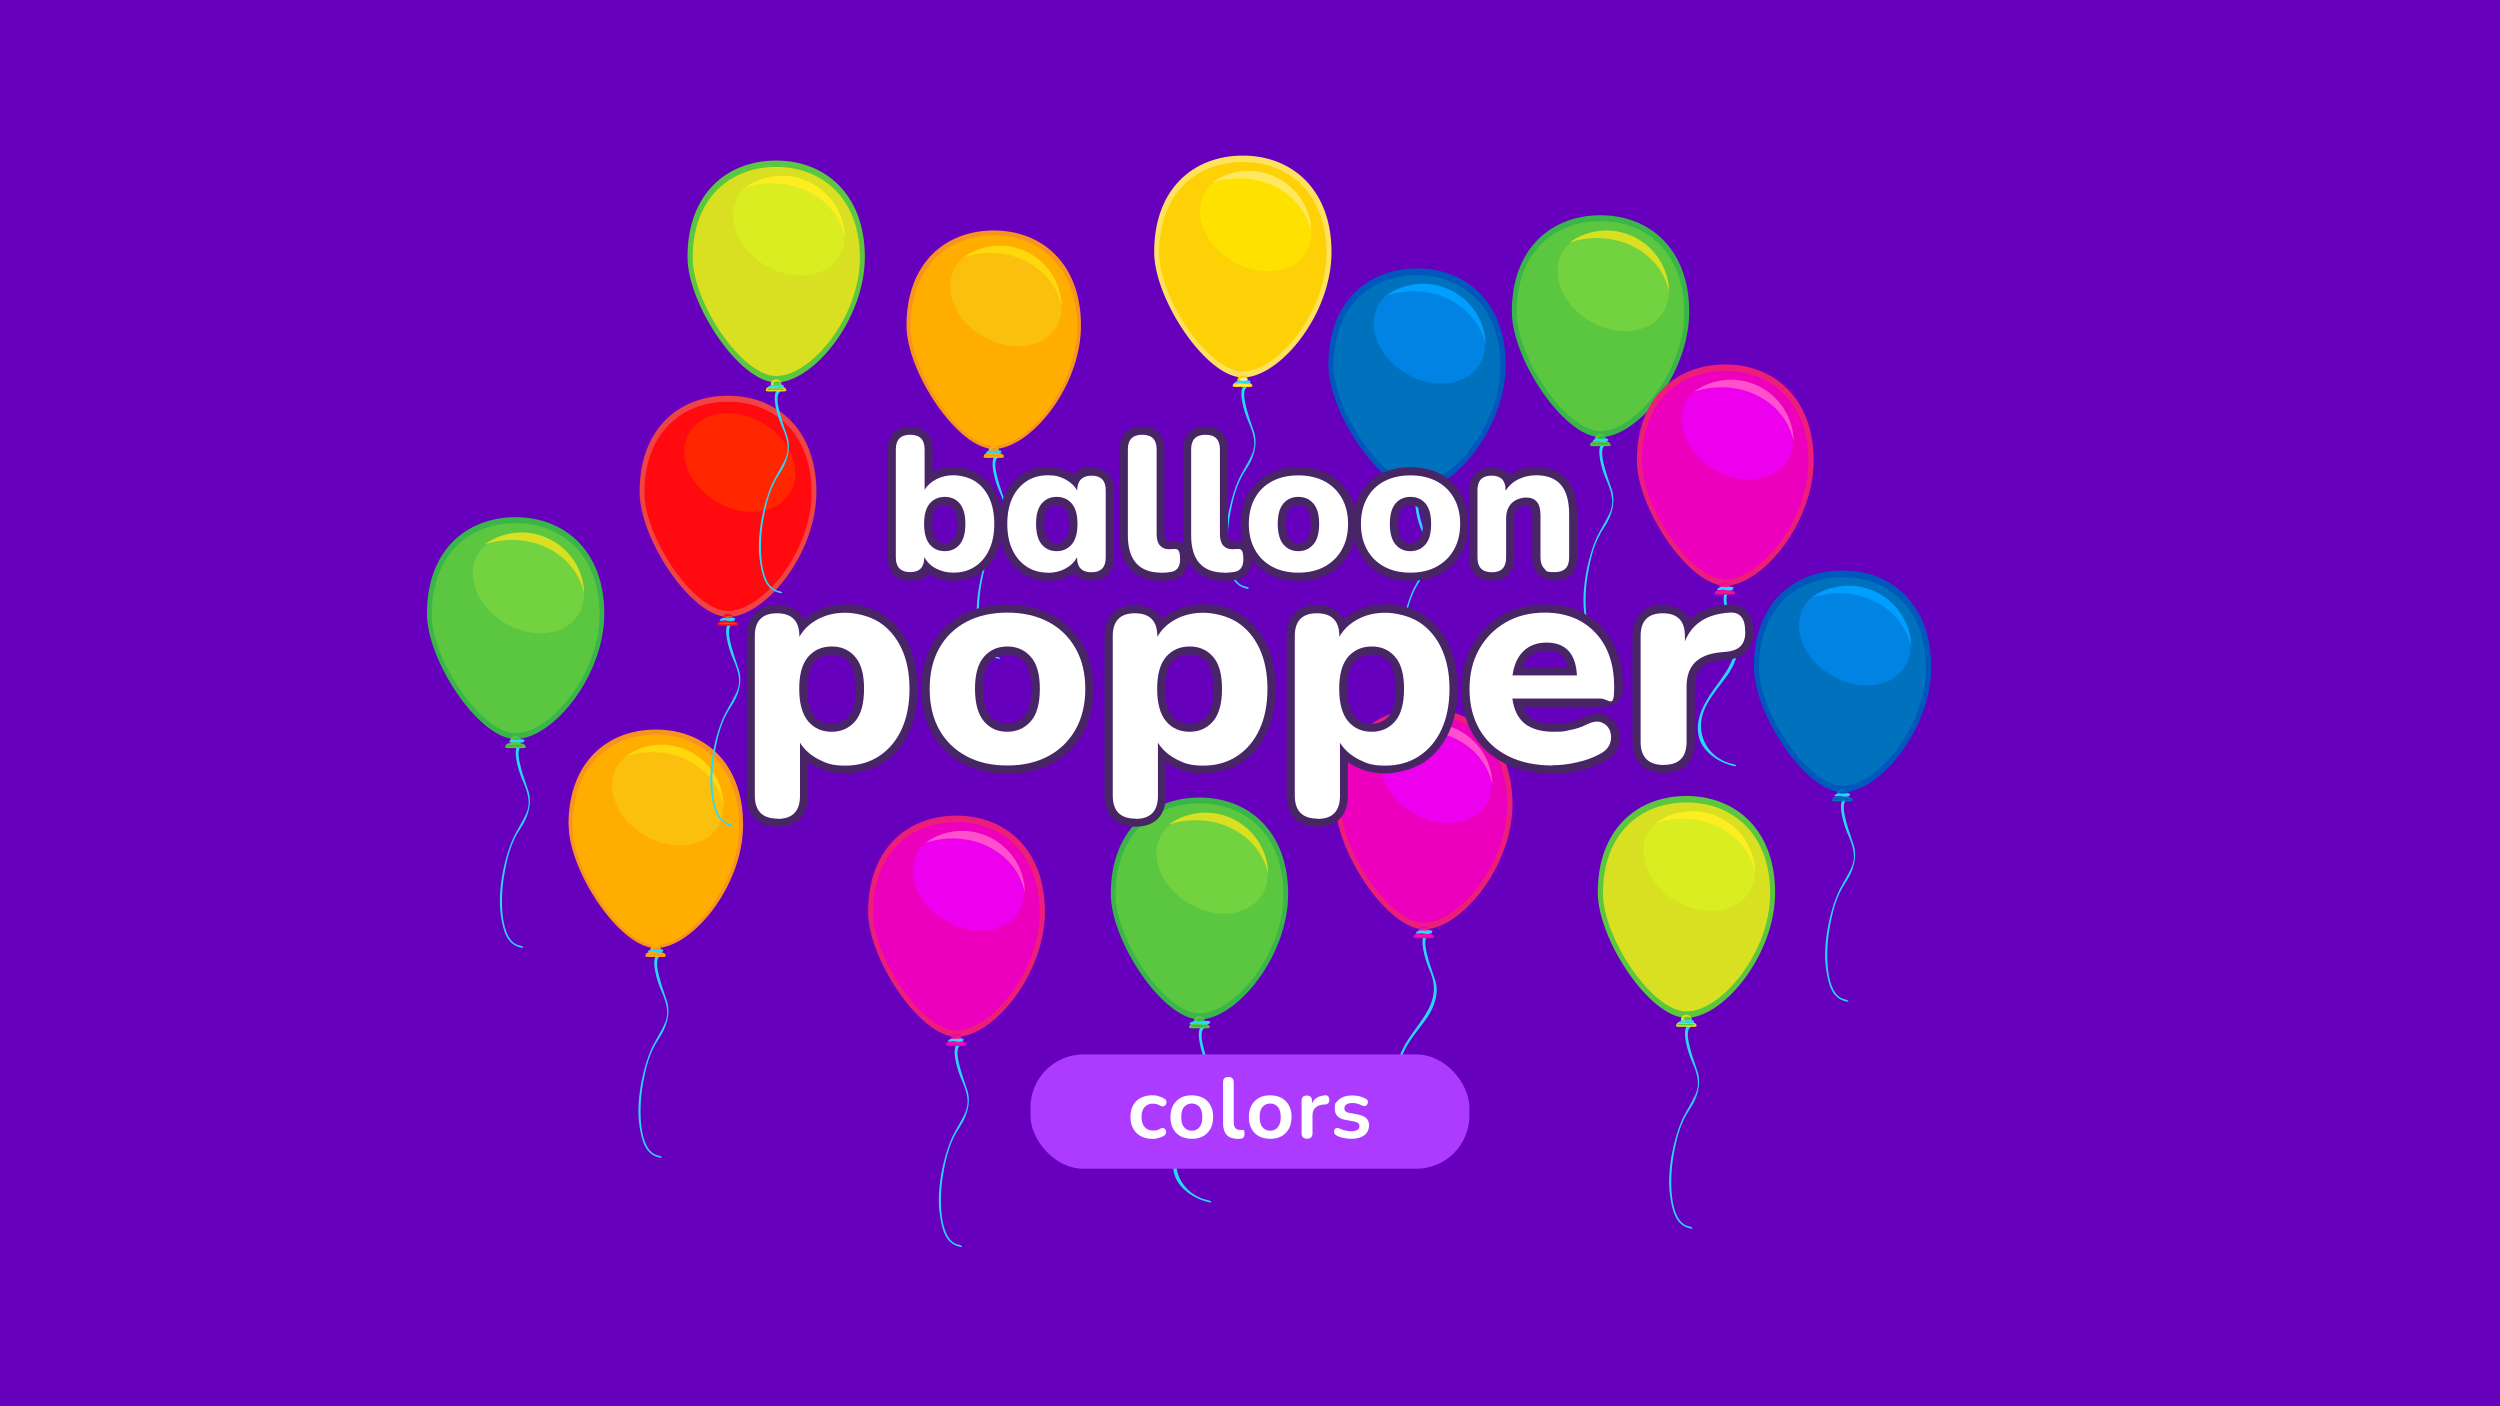 <?xml version="1.0" encoding="UTF-8"?>
<svg xmlns="http://www.w3.org/2000/svg" version="1.1" viewBox="0 0 1920 1080">
  <defs>
    <style>
      .cls-1, .cls-2, .cls-3, .cls-4, .cls-5, .cls-6, .cls-7, .cls-8, .cls-9, .cls-10, .cls-11, .cls-12, .cls-13 {
        fill-rule: evenodd;
      }

      .cls-1, .cls-14 {
        fill: #f7931e;
      }

      .cls-15 {
        fill: #72d23f;
      }

      .cls-16 {
        fill: #0083e3;
      }

      .cls-17 {
        fill: #ffd70d;
      }

      .cls-18, .cls-4 {
        fill: #5bc63f;
      }

      .cls-2, .cls-19 {
        fill: #ed00bd;
      }

      .cls-20 {
        fill: #ac3bff;
      }

      .cls-21 {
        fill: #ffe100;
      }

      .cls-3, .cls-22 {
        fill: #0071bc;
      }

      .cls-23, .cls-6 {
        fill: #d9e021;
      }

      .cls-24 {
        fill: #d9ed21;
      }

      .cls-25 {
        fill: #fcee21;
      }

      .cls-26 {
        fill: #ff2600;
      }

      .cls-27 {
        fill: #6600bd;
      }

      .cls-28, .cls-7 {
        fill: #ed1e79;
      }

      .cls-29 {
        fill: #ff51cd;
      }

      .cls-30 {
        isolation: isolate;
      }

      .cls-31 {
        fill: #482665;
      }

      .cls-32, .cls-11 {
        fill: #fdd106;
      }

      .cls-5, .cls-33 {
        fill: #39b54a;
      }

      .cls-34 {
        fill: #fff;
      }

      .cls-35 {
        fill: #fde860;
      }

      .cls-36 {
        fill: #009fff;
      }

      .cls-37 {
        fill: #ed00ed;
      }

      .cls-38, .cls-8 {
        fill: #ffae00;
      }

      .cls-39, .cls-10 {
        fill: #ff0a0f;
      }

      .cls-40, .cls-9 {
        fill: #0058bc;
      }

      .cls-41 {
        fill: #fbc00d;
      }

      .cls-42 {
        fill: #28d9ff;
      }

      .cls-43 {
        fill: #fded9f;
      }

      .cls-44, .cls-12 {
        fill: #ee4446;
      }

      .cls-13 {
        fill: #fde260;
      }
    </style>
  </defs>
  <!-- Generator: Adobe Illustrator 28.6.0, SVG Export Plug-In . SVG Version: 1.2.0 Build 709)  -->
  <g>
    <g id="Layer_1">
      <g id="bg">
        <rect class="cls-27" width="1920" height="1080"/>
      </g>
      <g id="Layer_1-2" data-name="Layer_1">
        <path class="cls-42" d="M1230.6,340.4c-5.3,4-.3,20.6,3,28,9.1,20.5,3.5,23.8-5.9,41.5-6.6,12.4-13.9,40.9-10.9,61.5,1.8,12.3,4.4,23,15.7,25.4,2.2.5,2.1-1-1.3-1.7-15.5-3.3-14.7-37.4-11.8-53.9,2.3-13.4,5.2-25.1,12.5-36,6-8.8,8.9-19.2,6.2-28.4-2-6.7-11.2-29.3-6.2-34.1,2.5-2.4-1.3-2.2-1.3-2.2h0Z"/>
        <path class="cls-5" d="M1161.1,239.4c0-48.9,30.5-74.1,68.1-74.1s68.1,25.9,68.1,74.1-39.9,96.3-68.1,96.3-68.1-60.2-68.1-96.3Z"/>
        <path class="cls-18" d="M1233.1,336.8c0,1.9-1.8,3.5-4.1,3.5s-4.1-1.6-4.1-3.5,1.8-3.5,4.1-3.5,4.1,1.6,4.1,3.5Z"/>
        <path class="cls-18" d="M1237,341.9c0,1.1-3.6.7-7.9.7s-7.9.4-7.9-.7c0-3.1,3.6-3.3,7.9-3.3s7.9.8,7.9,3.3Z"/>
        <path class="cls-4" d="M1164.7,240c0-46.3,28.9-70.2,64.4-70.2s64.4,24.6,64.4,70.2-37.8,91.1-64.4,91.1-64.4-57-64.4-91.1h0Z"/>
        <path class="cls-33" d="M1235.7,341.1c0,.4-3,.2-6.8.2s-6.8.1-6.8-.2c0-1,3-1,6.8-1s6.8.3,6.8,1Z"/>
        <path class="cls-33" d="M1232.7,336.4c0,.9-1.3,1.5-2.9,1.5s-2.9-.7-2.9-1.5,1.3-1.6,2.9-1.6,2.9.7,2.9,1.6Z"/>
        <path class="cls-15" d="M1277.7,239.4c-9.8,16.7-35.2,20-56.6,7.3-21.5-12.6-30.9-36.4-21.1-53s35.2-19.9,56.6-7.3c21.5,12.6,30.9,36.4,21.1,53.1h0Z"/>
        <path class="cls-23" d="M1281.8,223.7c-6.2-28.7-37.3-46.3-69.4-39.4-2.3.5-4.6,1.1-6.8,1.8,5.2-3.8,11.3-6.5,18-8,26-5.6,51.6,10.9,57.2,36.9.7,3.2,1,6.3,1.1,9.4,0-.3,0-.5-.2-.8h0Z"/>
        <path class="cls-42" d="M1228.9,337.1c-2-.4-4.5-.2-5.5,1.3-1,1.5,3.8.2,4.2.3,1,.2,1.9.4,2.9.6,2.2.3,4.7,0,4.7-1.7,0-1.5-5.4-.3-6.3-.4Z"/>
        <path class="cls-42" d="M764.6,349.5c-5.3,4-.3,20.6,3,28,9.1,20.5,3.5,23.8-5.9,41.5-6.6,12.4-13.9,40.9-10.9,61.5,1.8,12.3,4.4,23,15.7,25.4,2.2.5,2.1-1-1.3-1.7-15.5-3.3-14.7-37.4-11.8-53.9,2.3-13.4,5.2-25.1,12.5-36,6-8.8,9-19.2,6.2-28.4-2-6.7-11.2-29.3-6.2-34.1,2.5-2.4-1.3-2.2-1.3-2.2Z"/>
        <path class="cls-1" d="M696.2,250c0-48.1,30-73,67-73s67,25.5,67,73-39.3,94.8-67,94.8-67-59.3-67-94.8h0Z"/>
        <path class="cls-38" d="M767.2,345.9c0,1.9-1.8,3.4-4,3.4s-4-1.5-4-3.4,1.8-3.4,4-3.4,4,1.5,4,3.4Z"/>
        <path class="cls-38" d="M771,350.9c0,1.1-3.5.7-7.8.7s-7.8.4-7.8-.7c0-3.1,3.5-3.3,7.8-3.3s7.8.8,7.8,3.3Z"/>
        <path class="cls-8" d="M699.3,251.1c0-46.4,28.7-70.3,64-70.3s64,24.6,64,70.3-37.5,91.3-64,91.3-64-57.1-64-91.3Z"/>
        <path class="cls-14" d="M769.7,350.2c0,.3-3,.2-6.7.2s-6.7.1-6.7-.2c0-1,3-1,6.7-1s6.7.2,6.7,1Z"/>
        <path class="cls-14" d="M766.8,345.5c0,.9-1.3,1.5-2.8,1.5s-2.8-.7-2.8-1.5,1.3-1.5,2.8-1.5,2.8.7,2.8,1.5Z"/>
        <path class="cls-41" d="M811.3,251c-9.8,16.7-35.2,19.9-56.6,7.3s-30.9-36.4-21.1-53c9.8-16.7,35.2-20,56.6-7.3,21.5,12.6,30.9,36.4,21.1,53.1h0Z"/>
        <path class="cls-17" d="M815.1,234.6c-6.1-28.3-36.7-45.7-68.3-38.8-2.3.5-4.5,1.1-6.6,1.8,5.1-3.7,11.1-6.4,17.7-7.9,25.6-5.5,50.8,10.8,56.4,36.4.7,3.1,1,6.2,1.1,9.3,0-.3,0-.5-.2-.8h0Z"/>
        <path class="cls-42" d="M762.8,346.2c-2-.4-4.5-.2-5.5,1.3-1,1.5,3.8.2,4.2.3,1,.2,1.9.4,2.9.6,2.2.3,4.7,0,4.7-1.7,0-1.5-5.4-.3-6.3-.4Z"/>
        <path class="cls-42" d="M923,787.8c-5.3,4-.3,20.6,3,28,9.1,20.5-1.5,32.6-13.1,48.9-7.4,10.4-14.5,23-11.3,36.1,2.9,12,15.9,20.2,27.2,22.6,2.2.5,2.1-1-1.3-1.7-15.5-3.3-26.6-17.7-23.8-34.3,2.3-13.4,13.2-24.1,20.6-34.9,6-8.8,9-19.1,6.2-28.3-2-6.7-11.2-29.3-6.2-34.1,2.5-2.4-1.3-2.2-1.3-2.2h0Z"/>
        <path class="cls-5" d="M853.1,686.6c0-48.9,30.5-74.1,68.1-74.1s68.1,25.9,68.1,74.1-39.9,96.3-68.1,96.3-68.1-60.2-68.1-96.3Z"/>
        <path class="cls-18" d="M925.1,783.9c0,1.9-1.8,3.5-4.1,3.5s-4-1.6-4-3.5,1.8-3.5,4-3.5,4.1,1.6,4.1,3.5Z"/>
        <path class="cls-18" d="M929,789c0,1.1-3.5.7-7.9.7s-7.9.4-7.9-.7c0-3.1,3.5-3.3,7.9-3.3s7.9.8,7.9,3.3Z"/>
        <path class="cls-4" d="M856.7,687.2c0-46.3,28.9-70.2,64.5-70.2s64.5,24.5,64.5,70.2-37.8,91.1-64.5,91.1-64.5-57-64.5-91.1h0Z"/>
        <path class="cls-33" d="M927.7,788.3c0,.3-3,.2-6.8.2s-6.8.1-6.8-.2c0-1,3-1,6.8-1s6.8.3,6.8,1Z"/>
        <path class="cls-33" d="M924.7,783.6c0,.8-1.3,1.5-2.9,1.5s-2.9-.7-2.9-1.5,1.3-1.6,2.9-1.6,2.9.7,2.9,1.6Z"/>
        <path class="cls-15" d="M969.7,686.6c-9.8,16.7-35.2,20-56.6,7.3-21.5-12.6-30.9-36.4-21.1-53s35.2-20,56.6-7.3c21.5,12.6,30.9,36.4,21.1,53h0Z"/>
        <path class="cls-23" d="M973.8,670.8c-6.2-28.7-37.3-46.3-69.4-39.4-2.3.5-4.5,1.1-6.7,1.8,5.2-3.8,11.3-6.5,18-8,26-5.6,51.6,10.9,57.2,36.9.7,3.2,1,6.3,1.1,9.4,0-.3,0-.5-.2-.8h0Z"/>
        <path class="cls-42" d="M921.1,784.4c-2.7-.4-6-.2-7.3,1.4-1.3,1.6,5.1.3,5.6.3,1.3.2,2.6.5,3.9.6,3,.3,6.2,0,6.2-1.8,0-1.6-7.2-.3-8.4-.5h0Z"/>
        <path class="cls-42" d="M1296.4,787.1c-5.3,4-.3,20.6,3,28,9.1,20.5,3.5,23.8-5.9,41.5-6.6,12.4-13.9,40.9-10.9,61.5,1.8,12.3,4.4,23,15.7,25.4,2.2.5,2.1-1-1.3-1.7-15.5-3.3-14.7-37.4-11.8-53.9,2.3-13.4,5.2-25.2,12.5-36,6-8.8,8.9-19.2,6.2-28.4-2-6.7-11.2-29.3-6.2-34.1,2.5-2.4-1.3-2.2-1.3-2.2h0Z"/>
        <path class="cls-4" d="M1227.1,685.4c0-48.9,30.5-74.1,68.1-74.1s68.1,25.9,68.1,74.1-39.9,96.3-68.1,96.3-68.1-60.2-68.1-96.3Z"/>
        <path class="cls-23" d="M1299.2,782.8c0,1.9-1.8,3.5-4.1,3.5s-4.1-1.6-4.1-3.5,1.8-3.5,4.1-3.5,4.1,1.5,4.1,3.5Z"/>
        <path class="cls-23" d="M1303,787.9c0,1.1-3.6.7-7.9.7s-7.9.4-7.9-.7c0-3.1,3.6-3.3,7.9-3.3s7.9.8,7.9,3.3Z"/>
        <path class="cls-6" d="M1231.1,686.1c0-46.1,28.7-69.8,64.2-69.8s64.2,24.4,64.2,69.8-37.6,90.7-64.2,90.7-64.2-56.7-64.2-90.7Z"/>
        <path class="cls-18" d="M1301.7,787.2c0,.3-3,.2-6.8.2s-6.8.1-6.8-.2c0-1,3-1,6.8-1s6.8.3,6.8,1Z"/>
        <path class="cls-18" d="M1298.8,782.4c0,.8-1.3,1.5-2.9,1.5s-2.9-.7-2.9-1.5,1.3-1.6,2.9-1.6,2.9.7,2.9,1.6Z"/>
        <path class="cls-24" d="M1343.7,684.6c-9.8,16.7-35.2,20-56.6,7.3-21.4-12.6-30.9-36.4-21.1-53,9.8-16.7,35.2-20,56.6-7.3s30.9,36.4,21.1,53h0Z"/>
        <path class="cls-25" d="M1347.8,669.7c-6.2-28.7-37.3-46.3-69.4-39.4-2.3.5-4.6,1.1-6.7,1.8,5.2-3.8,11.3-6.5,18-8,26-5.6,51.6,10.9,57.2,36.9.7,3.2,1,6.3,1.1,9.4,0-.3,0-.5-.2-.8h0Z"/>
        <path class="cls-42" d="M1294.7,783.8c-2-.3-4.5-.2-5.5,1.3-1,1.5,3.8.2,4.2.3,1,.2,1.9.4,2.9.6,2.2.3,4.7,0,4.7-1.7,0-1.5-5.4-.3-6.3-.4h0Z"/>
        <path class="cls-42" d="M398.4,571.4c-5.3,4-.3,20.6,3,28,9.1,20.5,3.5,23.8-5.9,41.5-6.6,12.4-13.9,40.9-10.9,61.5,1.8,12.3,4.4,23,15.7,25.4,2.2.5,2.1-1-1.3-1.7-15.5-3.3-14.7-37.4-11.8-53.9,2.3-13.4,5.2-25.2,12.5-36,6-8.8,9-19.2,6.2-28.4-2-6.7-11.2-29.3-6.2-34.1,2.5-2.4-1.3-2.2-1.3-2.2h0Z"/>
        <path class="cls-5" d="M327.9,471.3c0-48.9,30.5-74.1,68.1-74.1s68.1,25.9,68.1,74.1-39.9,96.3-68.1,96.3-68.1-60.2-68.1-96.3h0Z"/>
        <path class="cls-18" d="M400,568.7c0,1.9-1.8,3.5-4.1,3.5s-4-1.6-4-3.5,1.8-3.5,4-3.5,4.1,1.6,4.1,3.5Z"/>
        <path class="cls-18" d="M403.8,573.8c0,1.1-3.5.7-7.9.7s-7.9.4-7.9-.7c0-3.1,3.5-3.3,7.9-3.3s7.9.8,7.9,3.3Z"/>
        <path class="cls-4" d="M331.6,472c0-46.3,28.9-70.2,64.4-70.2s64.5,24.5,64.5,70.2-37.8,91.1-64.5,91.1-64.5-57-64.5-91.1h0Z"/>
        <path class="cls-33" d="M402.5,573.1c0,.3-3,.2-6.8.2s-6.8.1-6.8-.2c0-1,3-1,6.8-1s6.8.3,6.8,1Z"/>
        <path class="cls-33" d="M399.6,568.3c0,.9-1.3,1.5-2.9,1.5s-2.9-.7-2.9-1.5,1.3-1.6,2.9-1.6,2.9.7,2.9,1.6Z"/>
        <path class="cls-15" d="M444.6,471.4c-9.8,16.7-35.2,20-56.6,7.3-21.5-12.6-30.9-36.4-21.1-53s35.1-20,56.6-7.3c21.5,12.6,30.9,36.4,21.1,53h0Z"/>
        <path class="cls-23" d="M448.6,455.6c-6.2-28.7-37.3-46.4-69.4-39.4-2.3.5-4.5,1.1-6.8,1.8,5.2-3.8,11.3-6.5,18-8,26-5.6,51.6,10.9,57.2,36.9.7,3.2,1,6.3,1.1,9.4,0-.3-.1-.5-.1-.8h0Z"/>
        <path class="cls-42" d="M396.6,568.1c-2-.3-4.5-.2-5.5,1.3-1,1.5,3.8.2,4.2.3,1,.2,1.9.4,2.9.6,2.2.3,4.7,0,4.6-1.7,0-1.5-5.4-.3-6.3-.4h0Z"/>
        <path class="cls-42" d="M955.7,295.7c-5.3,4-.3,20.6,3,28,9.1,20.5,3.5,23.8-5.9,41.5-6.6,12.4-13.9,40.9-10.9,61.5,1.8,12.3,4.4,23,15.7,25.4,2.2.5,2.1-1-1.3-1.7-15.5-3.3-14.7-37.4-11.8-53.9,2.3-13.4,5.2-25.1,12.5-36,6-8.8,9-19.2,6.2-28.4-2-6.7-11.2-29.3-6.2-34.1,2.5-2.4-1.3-2.2-1.3-2.2Z"/>
        <path class="cls-13" d="M886.4,193.6c0-48.9,30.5-74.1,68.1-74.1s68.1,25.9,68.1,74.1-39.9,96.3-68.1,96.3-68.1-60.2-68.1-96.3Z"/>
        <path class="cls-32" d="M958.2,291.6c0,1.8-1.7,3.3-3.9,3.3s-3.9-1.5-3.9-3.3,1.7-3.3,3.9-3.3,3.9,1.5,3.9,3.3Z"/>
        <path class="cls-32" d="M961.9,296.5c0,1.1-3.4.7-7.6.7s-7.6.4-7.6-.7c0-3,3.4-3.2,7.6-3.2s7.6.8,7.6,3.2Z"/>
        <path class="cls-11" d="M890.2,194.4c0-46.1,28.8-70,64.3-70s64.3,24.5,64.3,70-37.7,90.9-64.3,90.9-64.3-56.8-64.3-90.9h0Z"/>
        <path class="cls-43" d="M961,296.2c0,.4-3,.2-6.8.2s-6.8.1-6.8-.2c0-1,3-1,6.8-1s6.8.3,6.8,1Z"/>
        <path class="cls-43" d="M958,291.5c0,.9-1.3,1.6-2.9,1.6s-2.9-.7-2.9-1.6,1.3-1.6,2.9-1.6,2.9.7,2.9,1.6Z"/>
        <path class="cls-21" d="M1003.2,193.4c-9.8,16.7-35.2,19.9-56.6,7.3-21.5-12.6-30.9-36.4-21.1-53s35.2-20,56.6-7.3c21.5,12.6,30.9,36.4,21.1,53.1h0Z"/>
        <path class="cls-35" d="M1007.1,177.9c-6.2-28.7-37.3-46.4-69.4-39.4-2.3.5-4.6,1.1-6.8,1.8,5.2-3.8,11.3-6.5,18-8,26-5.6,51.6,10.9,57.2,36.9.7,3.2,1,6.3,1.1,9.4,0-.3,0-.5-.2-.8h0Z"/>
        <path class="cls-42" d="M954,292.4c-2-.4-4.5-.2-5.5,1.3-1,1.5,3.8.2,4.2.3,1,.2,1.9.4,2.9.6,2.2.3,4.7,0,4.7-1.7,0-1.5-5.4-.3-6.3-.4Z"/>
        <path class="cls-42" d="M735.5,801.2c-5.3,4-.3,20.6,3,28,9.1,20.5,3.5,23.8-5.9,41.5-6.6,12.4-13.9,40.9-10.9,61.5,1.8,12.3,4.4,23,15.7,25.4,2.2.5,2.1-1-1.3-1.7-15.5-3.3-14.7-37.4-11.8-53.9,2.3-13.4,5.2-25.2,12.5-36,6-8.8,9-19.2,6.2-28.4-2-6.7-11.2-29.3-6.2-34.1,2.5-2.4-1.3-2.2-1.3-2.2h0Z"/>
        <path class="cls-7" d="M666.7,700.3c0-48.7,30.4-73.9,67.9-73.9s67.9,25.8,67.9,73.9-39.8,96-67.9,96-67.9-60-67.9-96Z"/>
        <path class="cls-19" d="M738.4,797.4c0,1.9-1.8,3.5-4,3.5s-4-1.5-4-3.5,1.8-3.5,4-3.5,4,1.5,4,3.5Z"/>
        <path class="cls-19" d="M742.3,802.5c0,1.1-3.5.7-7.9.7s-7.9.4-7.9-.7c0-3.1,3.5-3.3,7.9-3.3s7.9.8,7.9,3.3Z"/>
        <path class="cls-2" d="M670.5,701c0-46,28.7-69.7,64-69.7s64,24.4,64,69.7-37.5,90.5-64,90.5-64-56.6-64-90.5Z"/>
        <path class="cls-28" d="M741,801.7c0,.3-3,.2-6.7.2s-6.7.1-6.7-.2c0-1,3-1,6.7-1s6.7.3,6.7,1Z"/>
        <path class="cls-28" d="M738,797c0,.9-1.3,1.5-2.9,1.5s-2.9-.7-2.9-1.5,1.3-1.6,2.9-1.6,2.9.7,2.9,1.6Z"/>
        <path class="cls-37" d="M782.6,699.8c-9.8,16.7-35.2,20-56.6,7.3-21.5-12.6-30.9-36.4-21.1-53s35.2-20,56.6-7.3c21.5,12.6,30.9,36.4,21.1,53h0Z"/>
        <path class="cls-29" d="M786.9,684.7c-6.2-28.6-37.2-46.2-69.2-39.3-2.3.5-4.5,1.1-6.7,1.8,5.2-3.8,11.2-6.5,17.9-8,25.9-5.6,51.5,10.9,57.1,36.8.7,3.2,1,6.3,1.1,9.4,0-.3,0-.5-.1-.8h0Z"/>
        <path class="cls-42" d="M733.7,797.9c-2-.3-4.5-.2-5.5,1.3-1,1.5,3.8.2,4.2.3,1,.2,1.9.4,2.9.6,2.2.3,4.7,0,4.7-1.7,0-1.5-5.4-.3-6.3-.4h0Z"/>
        <path class="cls-42" d="M504.8,732.7c-5.3,4-.3,20.6,3,28,9.1,20.5,3.5,23.8-5.9,41.5-6.6,12.4-13.9,40.9-10.9,61.5,1.8,12.3,4.4,23,15.7,25.4,2.2.5,2.1-1-1.3-1.7-15.5-3.3-14.7-37.4-11.8-53.9,2.3-13.4,5.2-25.2,12.5-36,6-8.8,9-19.2,6.2-28.4-2-6.7-11.2-29.3-6.2-34.1,2.5-2.4-1.3-2.2-1.3-2.2h0Z"/>
        <path class="cls-1" d="M436.6,633.3c0-48.1,30-73,67.1-73s67,25.5,67,73-39.3,94.8-67,94.8-67-59.3-67-94.8h0Z"/>
        <path class="cls-38" d="M507.5,729.2c0,1.9-1.8,3.4-4,3.4s-4-1.5-4-3.4,1.8-3.4,4-3.4,4,1.5,4,3.4Z"/>
        <path class="cls-38" d="M511.3,734.2c0,1.1-3.5.7-7.8.7s-7.8.4-7.8-.7c0-3.1,3.5-3.3,7.8-3.3s7.8.8,7.8,3.3Z"/>
        <path class="cls-8" d="M439.6,634.5c0-46.4,28.7-70.3,64-70.3s64,24.6,64,70.3-37.5,91.3-64,91.3-64-57.1-64-91.3Z"/>
        <path class="cls-14" d="M510.1,733.5c0,.3-3,.2-6.6.2s-6.7.1-6.7-.2c0-1,3-1,6.7-1s6.6.2,6.6,1Z"/>
        <path class="cls-14" d="M507.1,728.8c0,.8-1.3,1.5-2.9,1.5s-2.9-.7-2.9-1.5,1.3-1.5,2.9-1.5,2.9.7,2.9,1.5Z"/>
        <path class="cls-41" d="M551.7,634.3c-9.8,16.7-35.2,20-56.6,7.3-21.5-12.6-30.9-36.4-21.1-53,9.8-16.7,35.1-20,56.6-7.3,21.5,12.6,30.9,36.4,21.1,53h0Z"/>
        <path class="cls-17" d="M555.4,617.9c-6.1-28.3-36.7-45.7-68.3-38.8-2.3.5-4.5,1.1-6.6,1.8,5.1-3.7,11.1-6.4,17.7-7.9,25.6-5.5,50.8,10.8,56.4,36.4.7,3.1,1,6.2,1.1,9.3,0-.3,0-.5-.2-.8h0Z"/>
        <path class="cls-42" d="M503.1,729.4c-2-.3-4.5-.2-5.5,1.3-1,1.5,3.8.2,4.2.3,1,.2,1.9.4,2.9.6,2.2.3,4.7,0,4.6-1.7,0-1.5-5.4-.3-6.3-.4h0Z"/>
        <path class="cls-42" d="M560,478.1c-5.3,4-.3,20.6,3,28,9.1,20.5,3.5,23.8-5.9,41.5-6.6,12.4-13.9,40.9-10.9,61.5,1.8,12.3,4.4,23,15.7,25.4,2.2.5,2.1-1-1.3-1.7-15.5-3.3-14.7-37.4-11.8-53.9,2.3-13.4,5.2-25.2,12.5-36,6-8.8,9-19.2,6.2-28.4-2-6.7-11.2-29.3-6.2-34.1,2.5-2.4-1.3-2.2-1.3-2.2Z"/>
        <path class="cls-12" d="M491.2,377.8c0-48.7,30.4-73.9,67.9-73.9s67.9,25.9,67.9,73.9-39.8,96-67.9,96-67.9-60-67.9-96h0Z"/>
        <path class="cls-39" d="M563,474.8c0,1.9-1.8,3.5-4,3.5s-4-1.5-4-3.5,1.8-3.5,4-3.5,4,1.5,4,3.5Z"/>
        <path class="cls-39" d="M566.9,479.9c0,1.1-3.5.7-7.9.7s-7.9.4-7.9-.7c0-3.1,3.5-3.3,7.9-3.3s7.9.8,7.9,3.3Z"/>
        <path class="cls-10" d="M494.9,378.4c0-46.1,28.8-69.9,64.2-69.9s64.2,24.5,64.2,69.9-37.6,90.8-64.2,90.8-64.2-56.8-64.2-90.8h0Z"/>
        <path class="cls-44" d="M565.6,479.2c0,.4-3,.2-6.7.2s-6.7.1-6.7-.2c0-1,3-1,6.7-1s6.7.3,6.7,1Z"/>
        <path class="cls-44" d="M562.6,474.4c0,.9-1.3,1.5-2.9,1.5s-2.9-.7-2.9-1.5,1.3-1.5,2.9-1.5,2.9.7,2.9,1.5Z"/>
        <path class="cls-26" d="M607,378.1c-9.8,16.7-35.2,20-56.6,7.3-21.5-12.6-30.9-36.4-21.1-53,9.8-16.7,35.2-20,56.6-7.3,21.5,12.6,30.9,36.4,21.1,53h0Z"/>
        <path class="cls-42" d="M558.3,474.8c-2-.4-4.5-.2-5.5,1.3-1,1.5,3.8.2,4.2.3,1,.2,1.9.4,2.9.6,2.2.3,4.7,0,4.7-1.7,0-1.5-5.4-.3-6.3-.4Z"/>
        <path class="cls-42" d="M1326.1,452.8c-5.3,4-.3,20.6,3,28,9.1,20.5-1.5,32.6-13.1,48.9-7.4,10.4-14.5,23-11.3,36.1,2.9,12,15.9,20.2,27.2,22.6,2.2.5,2.1-1-1.3-1.7-15.5-3.3-26.6-17.7-23.8-34.3,2.3-13.4,13.2-24.1,20.6-34.9,6-8.8,9-19.1,6.2-28.3-2-6.7-11.2-29.3-6.2-34.1,2.5-2.4-1.3-2.2-1.3-2.2h0Z"/>
        <path class="cls-7" d="M1257.1,353.8c0-48.7,30.4-73.9,67.9-73.9s67.9,25.9,67.9,73.9-39.8,96-67.9,96-67.9-60-67.9-96Z"/>
        <path class="cls-19" d="M1328.8,450.9c0,1.9-1.8,3.5-4.1,3.5s-4-1.5-4-3.5,1.8-3.5,4-3.5,4.1,1.5,4.1,3.5Z"/>
        <path class="cls-19" d="M1332.7,456c0,1.1-3.5.7-7.9.7s-7.9.4-7.9-.7c0-3.1,3.5-3.3,7.9-3.3s7.9.8,7.9,3.3Z"/>
        <path class="cls-2" d="M1260.9,354.5c0-46,28.7-69.7,64-69.7s64,24.4,64,69.7-37.5,90.5-64,90.5-64-56.6-64-90.5Z"/>
        <path class="cls-28" d="M1331.4,455.2c0,.4-3,.2-6.7.2s-6.7.1-6.7-.2c0-1,3-1,6.7-1s6.7.3,6.7,1Z"/>
        <path class="cls-28" d="M1328.4,450.5c0,.9-1.3,1.5-2.9,1.5s-2.9-.7-2.9-1.5,1.3-1.6,2.9-1.6,2.9.7,2.9,1.6Z"/>
        <path class="cls-37" d="M1373,353.3c-9.8,16.7-35.2,20-56.6,7.3-21.5-12.6-30.9-36.4-21.1-53s35.2-20,56.6-7.3c21.5,12.6,30.9,36.4,21.1,53Z"/>
        <path class="cls-29" d="M1377.3,338.2c-6.2-28.6-37.2-46.2-69.2-39.3-2.3.5-4.5,1.1-6.7,1.8,5.2-3.8,11.2-6.5,17.9-8,25.9-5.6,51.5,10.9,57.1,36.8.7,3.1,1,6.3,1.1,9.4,0-.3,0-.5-.1-.8h0Z"/>
        <path class="cls-42" d="M1324.7,450.9c-2.1-.4-4.7-.2-5.8,1.5-1,1.6,4,.3,4.4.4,1,.2,2,.5,3.1.6,2.3.3,4.9,0,4.9-1.9,0-1.7-5.7-.3-6.6-.5h0Z"/>
        <path class="cls-42" d="M1089.4,380.9c-5.3,4-.3,20.6,3,28,9.1,20.5,3.5,23.8-5.9,41.5-6.6,12.4-13.9,40.9-10.9,61.5,1.8,12.3,4.4,23,15.7,25.4,2.2.5,2.1-1-1.3-1.7-15.5-3.3-14.7-37.4-11.8-53.9,2.3-13.4,5.2-25.1,12.5-36,6-8.8,8.9-19.2,6.2-28.4-2-6.7-11.2-29.3-6.2-34.1,2.5-2.4-1.3-2.2-1.3-2.2h0Z"/>
        <path class="cls-9" d="M1020.2,280.3c0-48.9,30.5-74.1,68.1-74.1s68.1,25.9,68.1,74.1-39.9,96.3-68.1,96.3-68.1-60.2-68.1-96.3h0Z"/>
        <path class="cls-22" d="M1092.2,377.7c0,1.9-1.8,3.5-4.1,3.5s-4.1-1.6-4.1-3.5,1.8-3.5,4.1-3.5,4.1,1.5,4.1,3.5Z"/>
        <path class="cls-22" d="M1096.1,382.8c0,1.1-3.5.7-7.9.7s-7.9.4-7.9-.7c0-3.1,3.6-3.3,7.9-3.3s7.9.8,7.9,3.3Z"/>
        <path class="cls-3" d="M1024.2,281c0-46,28.7-69.7,64.1-69.7s64,24.4,64,69.7-37.5,90.6-64,90.6-64.1-56.6-64.1-90.5h0Z"/>
        <path class="cls-40" d="M1094.8,382.1c0,.4-3,.2-6.8.2s-6.8.1-6.8-.2c0-1,3-1,6.8-1s6.8.3,6.8,1Z"/>
        <path class="cls-40" d="M1091.8,377.3c0,.9-1.3,1.5-2.9,1.5s-2.9-.7-2.9-1.5,1.3-1.6,2.9-1.6,2.9.7,2.9,1.6Z"/>
        <path class="cls-16" d="M1136.5,279.6c-9.8,16.7-35.2,20-56.6,7.3-21.5-12.6-30.9-36.4-21.1-53,9.8-16.7,35.2-19.9,56.6-7.3,21.5,12.6,30.9,36.4,21.1,53.1h0Z"/>
        <path class="cls-36" d="M1140.9,264.6c-6.2-28.7-37.3-46.4-69.4-39.4-2.3.5-4.6,1.1-6.7,1.8,5.2-3.8,11.3-6.5,18-8,26-5.6,51.6,10.9,57.2,36.9.7,3.2,1,6.3,1.1,9.4,0-.3,0-.5-.2-.8h0Z"/>
        <path class="cls-42" d="M1087.7,377.6c-2-.4-4.5-.2-5.5,1.3-1,1.5,3.8.2,4.2.3,1,.2,1.9.4,2.9.6,2.2.3,4.7,0,4.7-1.7,0-1.5-5.4-.3-6.3-.4Z"/>
        <path class="cls-42" d="M597.3,299.1c-5.3,4-.3,20.6,3,28,9.1,20.5,3.5,23.8-5.9,41.5-6.6,12.4-13.9,40.9-10.9,61.5,1.8,12.3,4.4,23,15.7,25.4,2.2.5,2.1-1-1.3-1.7-15.5-3.3-14.7-37.4-11.8-53.9,2.3-13.4,5.2-25.1,12.5-36,6-8.8,9-19.2,6.2-28.4-2-6.7-11.2-29.3-6.2-34.1,2.5-2.4-1.3-2.2-1.3-2.2Z"/>
        <path class="cls-4" d="M528,197.4c0-48.9,30.5-74.1,68.1-74.1s68.1,25.9,68.1,74.1-39.9,96.3-68.1,96.3-68.1-60.2-68.1-96.3h0Z"/>
        <path class="cls-23" d="M600.1,294.8c0,1.9-1.8,3.5-4.1,3.5s-4-1.6-4-3.5,1.8-3.5,4-3.5,4.1,1.5,4.1,3.5Z"/>
        <path class="cls-23" d="M603.9,299.9c0,1.1-3.5.7-7.9.7s-7.9.4-7.9-.7c0-3.1,3.5-3.3,7.9-3.3s7.9.8,7.9,3.3Z"/>
        <path class="cls-6" d="M532,198.1c0-46.1,28.7-69.9,64.2-69.9s64.2,24.4,64.2,69.9-37.6,90.7-64.2,90.7-64.2-56.7-64.2-90.7Z"/>
        <path class="cls-18" d="M602.7,299.2c0,.4-3,.2-6.8.2s-6.8.1-6.8-.2c0-1,3-1,6.8-1s6.8.3,6.8,1Z"/>
        <path class="cls-18" d="M599.7,294.5c0,.9-1.3,1.5-2.9,1.5s-2.9-.7-2.9-1.5,1.3-1.6,2.9-1.6,2.9.7,2.9,1.6Z"/>
        <path class="cls-24" d="M644.6,196.6c-9.8,16.7-35.2,19.9-56.6,7.3-21.5-12.6-30.9-36.4-21.1-53,9.8-16.7,35.2-20,56.6-7.3,21.5,12.6,30.9,36.4,21.1,53.1h0Z"/>
        <path class="cls-25" d="M648.7,181.7c-6.2-28.7-37.3-46.3-69.4-39.4-2.3.5-4.5,1.1-6.7,1.8,5.2-3.8,11.3-6.5,18-8,26-5.6,51.6,10.9,57.2,36.9.7,3.2,1,6.3,1.1,9.4,0-.3,0-.5-.2-.8h0Z"/>
        <path class="cls-42" d="M595.6,295.8c-2-.4-4.5-.2-5.5,1.3-1,1.5,3.8.2,4.2.3,1,.2,1.9.4,2.9.6,2.2.3,4.7,0,4.7-1.7,0-1.5-5.4-.3-6.3-.4Z"/>
        <path class="cls-42" d="M1416.2,612.8c-5.3,4-.3,20.6,3,28,9.1,20.5,3.5,23.8-5.9,41.5-6.6,12.4-13.9,40.9-10.9,61.5,1.8,12.3,4.4,23,15.7,25.4,2.2.5,2.1-1-1.3-1.7-15.5-3.3-14.7-37.4-11.8-53.9,2.3-13.4,5.2-25.2,12.5-36,6-8.8,8.9-19.2,6.2-28.4-2-6.7-11.2-29.3-6.2-34.1,2.5-2.4-1.3-2.2-1.3-2.2h0Z"/>
        <path class="cls-9" d="M1347,512.2c0-48.9,30.5-74.1,68.1-74.1s68.1,25.9,68.1,74.1-39.9,96.3-68.1,96.3-68.1-60.2-68.1-96.3Z"/>
        <path class="cls-22" d="M1419,609.6c0,1.9-1.8,3.5-4.1,3.5s-4.1-1.6-4.1-3.5,1.8-3.5,4.1-3.5,4.1,1.5,4.1,3.5Z"/>
        <path class="cls-22" d="M1422.9,614.7c0,1.1-3.5.7-7.9.7s-7.9.4-7.9-.7c0-3.1,3.6-3.3,7.9-3.3s7.9.8,7.9,3.3Z"/>
        <path class="cls-3" d="M1351,513c0-46,28.7-69.7,64.1-69.7s64,24.4,64,69.7-37.5,90.5-64,90.5-64.1-56.6-64.1-90.5Z"/>
        <path class="cls-40" d="M1421.6,614c0,.3-3,.2-6.8.2s-6.8.1-6.8-.2c0-1,3-1,6.8-1s6.8.3,6.8,1Z"/>
        <path class="cls-40" d="M1418.6,609.2c0,.8-1.3,1.5-2.9,1.5s-2.9-.7-2.9-1.5,1.3-1.6,2.9-1.6,2.9.7,2.9,1.6Z"/>
        <path class="cls-16" d="M1463.3,511.5c-9.8,16.7-35.2,19.9-56.6,7.3-21.5-12.6-30.9-36.4-21.1-53s35.2-20,56.6-7.3c21.5,12.6,30.9,36.4,21.1,53h0Z"/>
        <path class="cls-36" d="M1467.7,496.5c-6.2-28.7-37.3-46.4-69.4-39.4-2.3.5-4.6,1.1-6.7,1.8,5.2-3.8,11.3-6.5,18-8,26-5.6,51.6,10.9,57.2,36.9.7,3.2,1,6.3,1.1,9.4,0-.3,0-.5-.2-.8h0Z"/>
        <path class="cls-42" d="M1414.5,609.5c-2-.3-4.5-.2-5.5,1.3-1,1.5,3.8.2,4.2.3,1,.2,1.9.4,2.9.6,2.2.3,4.7,0,4.7-1.7,0-1.5-5.4-.3-6.3-.4h0Z"/>
        <path class="cls-42" d="M1094.8,716.7c-5.3,4-.3,20.6,3,28,9.1,20.5-1.5,32.6-13.1,48.9-7.4,10.4-14.5,23-11.3,36.1,2.9,12,15.9,20.2,27.2,22.6,2.2.5,2.1-1-1.3-1.7-15.5-3.3-26.6-17.7-23.8-34.3,2.3-13.4,13.2-24.1,20.6-34.9,6-8.8,9-19.1,6.2-28.3-2-6.7-11.2-29.3-6.2-34.1,2.5-2.4-1.3-2.2-1.3-2.2h0Z"/>
        <path class="cls-7" d="M1025.8,617.7c0-48.7,30.4-73.9,67.9-73.9s67.9,25.8,67.9,73.9-39.8,96-67.9,96-67.9-60-67.9-96Z"/>
        <path class="cls-19" d="M1097.6,714.7c0,1.9-1.8,3.5-4.1,3.5s-4-1.5-4-3.5,1.8-3.5,4-3.5,4.1,1.5,4.1,3.5Z"/>
        <path class="cls-19" d="M1101.4,719.8c0,1.1-3.5.7-7.9.7s-7.9.4-7.9-.7c0-3.1,3.5-3.3,7.9-3.3s7.9.8,7.9,3.3Z"/>
        <path class="cls-2" d="M1029.6,618.3c0-46,28.7-69.7,64-69.7s64,24.4,64,69.7-37.5,90.5-64,90.5-64-56.6-64-90.5Z"/>
        <path class="cls-28" d="M1100.1,719.1c0,.3-3,.2-6.7.2s-6.7.1-6.7-.2c0-1,3-1,6.7-1s6.7.3,6.7,1Z"/>
        <path class="cls-28" d="M1097.1,714.3c0,.9-1.3,1.5-2.9,1.5s-2.9-.7-2.9-1.5,1.3-1.6,2.9-1.6,2.9.7,2.9,1.6Z"/>
        <path class="cls-37" d="M1141.7,617.2c-9.8,16.7-35.2,20-56.6,7.3-21.5-12.6-30.9-36.4-21.1-53s35.2-20,56.6-7.3,30.9,36.4,21.1,53Z"/>
        <path class="cls-29" d="M1146,602c-6.2-28.6-37.2-46.2-69.2-39.3-2.3.5-4.5,1.1-6.7,1.8,5.2-3.8,11.2-6.5,17.9-8,25.9-5.6,51.5,10.9,57.1,36.8.7,3.2,1,6.3,1.1,9.4,0-.3,0-.5-.1-.8h0Z"/>
        <path class="cls-42" d="M1093.4,714.7c-2.1-.4-4.7-.2-5.8,1.5-1,1.6,4,.3,4.4.4,1,.2,2,.5,3.1.6,2.3.3,4.9,0,4.9-1.9,0-1.7-5.7-.3-6.6-.5h0Z"/>
        <rect class="cls-20" x="791.4" y="809.8" width="337.1" height="87.8" rx="40.8" ry="40.8"/>
        <g class="cls-30">
          <g class="cls-30">
            <path class="cls-34" d="M884.8,874.6c-3.4,0-6.3-.7-8.8-2.1-2.5-1.4-4.4-3.3-5.8-5.9-1.4-2.5-2-5.5-2-8.9s.7-6.4,2-8.8c1.4-2.5,3.3-4.4,5.8-5.7s5.4-2,8.8-2,3,.2,4.7.6c1.7.4,3.3,1.1,4.8,2,.9.5,1.4,1.2,1.5,2,.2.8,0,1.6-.3,2.3-.4.7-.9,1.2-1.6,1.5-.7.3-1.5.2-2.5-.3-2-1.1-4-1.7-5.8-1.7-2.8,0-5,.9-6.6,2.7-1.6,1.8-2.3,4.3-2.3,7.6s.8,5.8,2.3,7.6c1.6,1.9,3.8,2.8,6.6,2.8s3.8-.5,5.8-1.6c.9-.5,1.7-.6,2.4-.3.7.3,1.2.8,1.5,1.5.3.7.4,1.5.2,2.3-.2.8-.7,1.5-1.5,2-1.4.9-3,1.5-4.6,1.9-1.6.4-3.2.6-4.6.6Z"/>
          </g>
          <g class="cls-30">
            <path class="cls-34" d="M915.3,874.6c-3.3,0-6.2-.7-8.7-2-2.5-1.4-4.4-3.3-5.7-5.8-1.4-2.5-2-5.5-2-8.9s.7-6.4,2-8.9c1.4-2.5,3.3-4.4,5.7-5.8,2.5-1.4,5.3-2,8.7-2s6.2.7,8.7,2c2.5,1.4,4.4,3.3,5.7,5.8,1.4,2.5,2,5.4,2,8.9s-.7,6.4-2,8.9c-1.4,2.5-3.3,4.5-5.7,5.8-2.5,1.4-5.3,2-8.7,2ZM915.3,868.4c2.5,0,4.4-.9,5.9-2.7,1.5-1.8,2.2-4.4,2.2-7.8s-.7-6.1-2.2-7.8c-1.5-1.7-3.5-2.6-5.9-2.6s-4.4.9-5.9,2.6c-1.5,1.7-2.2,4.3-2.2,7.8s.7,6.1,2.2,7.8c1.5,1.8,3.5,2.7,5.9,2.7Z"/>
          </g>
          <g class="cls-30">
            <path class="cls-34" d="M950.3,874.6c-7.3,0-11-4.1-11-12.3v-31.1c0-2.8,1.4-4.1,4.1-4.1s4.1,1.4,4.1,4.1v30.7c0,3.9,1.6,5.9,4.9,5.9s.7,0,1,0c.3,0,.6,0,.9,0,.6,0,1,0,1.2.5.2.4.3,1.3.3,2.5s-.2,1.9-.7,2.6c-.4.6-1.2,1-2.2,1.1-.9.1-1.9.2-2.8.2Z"/>
          </g>
          <g class="cls-30">
            <path class="cls-34" d="M975.5,874.6c-3.3,0-6.2-.7-8.7-2-2.5-1.4-4.4-3.3-5.7-5.8s-2-5.5-2-8.9.7-6.4,2-8.9c1.4-2.5,3.3-4.4,5.7-5.8,2.5-1.4,5.3-2,8.7-2s6.2.7,8.7,2c2.5,1.4,4.4,3.3,5.7,5.8,1.4,2.5,2,5.4,2,8.9s-.7,6.4-2,8.9c-1.4,2.5-3.3,4.5-5.7,5.8-2.5,1.4-5.3,2-8.7,2ZM975.5,868.4c2.5,0,4.4-.9,5.9-2.7,1.5-1.8,2.2-4.4,2.2-7.8s-.7-6.1-2.2-7.8c-1.5-1.7-3.5-2.6-5.9-2.6s-4.4.9-5.9,2.6c-1.5,1.7-2.2,4.3-2.2,7.8s.7,6.1,2.2,7.8c1.5,1.8,3.5,2.7,5.9,2.7Z"/>
          </g>
          <g class="cls-30">
            <path class="cls-34" d="M1003.8,874.5c-2.8,0-4.2-1.4-4.2-4.2v-24.8c0-2.8,1.3-4.1,4-4.1s4,1.4,4,4.1v2c1.6-3.8,4.9-5.9,10.1-6.3,1.9-.2,2.9.9,3.2,3.2.2,2.3-.9,3.6-3.4,3.9h-1.4c-5.4.7-8.1,3.4-8.1,8.4v13.6c0,2.8-1.4,4.2-4.1,4.2Z"/>
          </g>
          <g class="cls-30">
            <path class="cls-34" d="M1038,874.6c-1.9,0-3.9-.2-6-.6-2.1-.4-4-1.1-5.6-2-.9-.5-1.5-1.2-1.7-1.9-.2-.8-.2-1.5,0-2.2.3-.7.8-1.2,1.4-1.5.7-.3,1.5-.2,2.4.2,1.8.8,3.4,1.4,4.9,1.7,1.5.3,3,.5,4.5.5s3.7-.4,4.7-1.1c1-.7,1.5-1.7,1.5-2.9,0-1.8-1.4-3-4.1-3.5l-6.6-1.2c-5.6-1-8.3-3.9-8.3-8.7s.6-3.9,1.7-5.4c1.2-1.5,2.8-2.7,4.8-3.5,2.1-.8,4.4-1.2,7.1-1.2,3.9,0,7.3.9,10.3,2.6.8.4,1.3,1,1.5,1.8.2.8,0,1.5-.3,2.2-.3.7-.8,1.2-1.5,1.4-.7.3-1.5.2-2.4-.2-1.4-.7-2.7-1.2-3.9-1.5-1.2-.3-2.4-.5-3.6-.5-2.1,0-3.7.4-4.8,1.1-1,.7-1.5,1.7-1.5,3,0,1.9,1.2,3.1,3.7,3.5l6.6,1.2c2.8.5,5,1.5,6.5,2.9,1.5,1.4,2.2,3.3,2.2,5.6s-1.2,5.7-3.7,7.5c-2.5,1.8-5.8,2.7-10,2.7Z"/>
          </g>
        </g>
        <path class="cls-31" d="M732.2,442.9c-5.5,0-10.5-1.2-14.9-3.6-2.1-1.1-4-2.5-5.7-4.1-2,4.8-6.3,7.4-12.7,7.4-9.1,0-14.1-5.1-14.1-14.4v-83.1c0-9.3,5-14.4,14.2-14.4s14.1,5.1,14.1,14.4v23c1.4-1.1,2.9-2,4.6-2.9,4.4-2.2,9.2-3.3,14.5-3.3s12.9,1.7,18.1,5c5.2,3.3,9.3,8.1,12.2,14.1,2.8,6,4.2,13.1,4.2,21.2s-1.4,15.3-4.2,21.3c-2.9,6.1-7,10.9-12.2,14.3-5.2,3.4-11.3,5.1-18.1,5.1h0ZM725.6,384.7c-3.9,0-6.9,1.3-9.2,4-2.4,2.8-3.6,7.4-3.6,13.7s1.2,11.1,3.6,13.9c2.3,2.7,5.3,4,9.2,4s6.7-1.3,9-4c2.4-2.8,3.6-7.5,3.6-13.9s-1.2-10.9-3.6-13.7c-2.3-2.7-5.3-4-9-4h0Z"/>
        <path class="cls-31" d="M699,333.9c7.3,0,11,3.8,11,11.2v31c2.1-3.4,5.2-6.1,9.1-8.1,3.9-2,8.3-3,13.1-3s11.7,1.5,16.4,4.5,8.4,7.3,11,12.9c2.6,5.5,4,12.2,4,19.9s-1.3,14.3-4,19.9c-2.6,5.6-6.3,9.9-11,13-4.7,3.1-10.2,4.6-16.4,4.6s-9.4-1.1-13.4-3.2c-4-2.1-7-5.1-9-8.8v.4c0,7.5-3.6,11.2-10.8,11.2s-11-3.8-11-11.2v-83.1c0-7.5,3.7-11.2,11.1-11.2M725.6,423.3c4.7,0,8.5-1.7,11.4-5.1,2.9-3.4,4.4-8.7,4.4-15.9s-1.5-12.3-4.4-15.7c-2.9-3.4-6.7-5-11.4-5s-8.6,1.7-11.5,5c-2.9,3.4-4.4,8.6-4.4,15.7s1.5,12.5,4.4,15.9,6.8,5.1,11.5,5.1M699,327.7c-10.8,0-17.3,6.5-17.3,17.5v83.1c0,11,6.4,17.5,17.2,17.5s10.6-2,13.5-5.8c1.1.8,2.2,1.5,3.4,2.1,4.9,2.6,10.4,4,16.4,4s14.1-1.9,19.8-5.6c5.7-3.7,10.2-8.9,13.3-15.6,3-6.4,4.5-14,4.5-22.6s-1.5-16.2-4.5-22.5c-3.1-6.6-7.6-11.8-13.3-15.4-5.7-3.7-12.4-5.5-19.8-5.5s-11.1,1.2-15.9,3.7c0,0,0,0,0,0v-17.3c0-10.9-6.4-17.5-17.2-17.5h0ZM725.6,417.1c-3,0-5.1-.9-6.8-2.9-1.9-2.2-2.9-6.3-2.9-11.9s1-9.5,2.8-11.6c1.7-2,3.8-2.9,6.8-2.9s5,.9,6.7,2.9c1.9,2.1,2.9,6.2,2.9,11.6s-1,9.7-2.9,11.9c-1.7,2-3.8,2.9-6.7,2.9h0Z"/>
        <path class="cls-31" d="M804.9,442.9c-6.8,0-12.9-1.7-18.1-5.1-5.2-3.4-9.3-8.2-12.2-14.3-2.8-6-4.2-13.1-4.2-21.2s1.4-15.3,4.2-21.2c2.9-6.1,7-10.8,12.2-14.1,5.2-3.3,11.3-5,18.1-5s10.3,1.2,14.8,3.6c2.2,1.1,4.1,2.5,5.7,4,.6-1.3,1.4-2.5,2.4-3.5,2.5-2.5,6-3.8,10.3-3.8,9.1,0,14.1,5,14.1,14.2v51.9c0,9.3-5,14.4-14.1,14.4s-10.8-2.5-12.8-7.3c-1.6,1.5-3.5,2.9-5.7,4-4.5,2.4-9.5,3.6-14.8,3.6h0ZM811.5,384.7c-3.8,0-6.7,1.3-9,4-2.4,2.8-3.6,7.4-3.6,13.7s1.2,11.1,3.6,13.9c2.3,2.7,5.3,4,9,4s6.8-1.3,9.1-4c2.5-2.8,3.7-7.5,3.7-13.9s-1.2-10.9-3.7-13.6c-2.4-2.7-5.4-4-9.1-4h0Z"/>
        <path class="cls-31" d="M804.9,365c4.9,0,9.3,1.1,13.4,3.2,4,2.1,7,5,9,8.5v-.3c0-3.6,1-6.4,2.8-8.2,1.9-1.9,4.6-2.9,8.1-2.9,7.3,0,11,3.7,11,11.1v51.9c0,7.5-3.7,11.2-11,11.2s-11-3.8-11-11.2v-.4c-2,3.7-4.9,6.6-9,8.8s-8.5,3.2-13.4,3.2-11.7-1.5-16.4-4.6c-4.7-3.1-8.4-7.4-11-13-2.6-5.6-3.9-12.2-3.9-19.9s1.3-14.3,3.9-19.9c2.6-5.5,6.3-9.8,11-12.9,4.7-3,10.2-4.5,16.4-4.5M811.5,423.3c4.7,0,8.5-1.7,11.5-5.1,3-3.4,4.5-8.7,4.5-15.9s-1.5-12.3-4.5-15.7c-3-3.4-6.8-5-11.5-5s-8.5,1.7-11.4,5c-2.9,3.4-4.4,8.6-4.4,15.7s1.5,12.5,4.4,15.9,6.7,5.1,11.4,5.1M804.9,358.8c-7.4,0-14.1,1.9-19.8,5.5-5.7,3.6-10.2,8.8-13.3,15.4-3,6.4-4.5,14-4.5,22.5s1.5,16.2,4.5,22.6c3.1,6.6,7.6,11.9,13.3,15.6,5.7,3.7,12.4,5.6,19.8,5.6s11.3-1.3,16.3-3.9c1.2-.6,2.3-1.3,3.4-2.1,2.9,3.7,7.6,5.8,13.6,5.8,10.8,0,17.2-6.5,17.2-17.5v-51.9c0-10.9-6.4-17.3-17.2-17.3s-9.4,1.6-12.5,4.7c-.3.4-.7.7-1,1.1-1.1-.8-2.2-1.5-3.5-2.1-5-2.6-10.4-3.9-16.3-3.9h0ZM811.5,417.1c-2.9,0-4.9-.9-6.7-2.9-1.9-2.2-2.9-6.3-2.9-11.9s1-9.5,2.8-11.6c1.7-2,3.8-2.9,6.7-2.9s5,.9,6.8,2.9c1.9,2.1,2.9,6.1,2.9,11.6s-1,9.6-2.9,11.8c-1.8,2.1-3.9,3-6.8,3h0Z"/>
        <path class="cls-31" d="M892,442.9c-23.9,0-29-17.3-29-31.9v-65.9c0-9.3,5-14.4,14.2-14.4s14.1,5.1,14.1,14.4v65c0,3.1.6,5.5,1.8,6.8,1.1,1.2,2.5,1.8,4.5,1.8s1.3,0,1.8-.1c.9-.1,1.7-.2,2.4-.2s.3,0,.5,0c2.5,0,4.4,1.1,5.6,3,1,1.6,1.4,4.2,1.4,8.2,0,9.7-6.1,12.1-9.8,12.7,0,0-.1,0-.2,0-1,0-2.1.2-3.3.4-1.4.2-2.8.2-4,.2h0Z"/>
        <path class="cls-31" d="M877.2,333.9c7.3,0,11,3.8,11,11.2v65c0,4,.8,6.9,2.5,8.8s4,2.9,6.8,2.9,1.5,0,2.3-.1c.7-.1,1.4-.1,2.1-.1s.2,0,.4,0c1.4,0,2.3.5,2.9,1.5.6,1.1,1,3.3,1,6.6,0,5.6-2.4,8.9-7.2,9.6-1,.1-2.1.2-3.4.4-1.3.1-2.5.2-3.7.2-17.2,0-25.8-9.6-25.8-28.8v-65.9c0-7.5,3.7-11.2,11.1-11.2M877.2,327.7c-10.8,0-17.3,6.5-17.3,17.5v65.9c0,22.6,11.4,35,32.1,35s2.8,0,4.3-.3c1.2-.1,2.3-.3,3.3-.4.1,0,.3,0,.4,0,3.7-.6,12.4-3.4,12.4-15.8s-.5-7.6-1.8-9.7c-1.7-2.9-4.7-4.5-8.3-4.5s-.4,0-.5,0c-.9,0-1.8,0-2.8.2-.4,0-.9,0-1.5,0-1.3,0-1.8-.4-2.2-.8-.5-.5-1-2-1-4.7v-65c0-10.9-6.4-17.5-17.2-17.5h0Z"/>
        <path class="cls-31" d="M940.6,442.9c-23.9,0-29-17.3-29-31.9v-65.9c0-9.3,5-14.4,14.2-14.4s14.1,5.1,14.1,14.4v65c0,3.1.6,5.5,1.8,6.8,1.1,1.2,2.5,1.8,4.5,1.8s1.3,0,1.8-.1c.9-.1,1.7-.2,2.4-.2s.3,0,.5,0c2.5,0,4.4,1.1,5.6,3,1,1.6,1.4,4.1,1.4,8.2,0,9.7-6.1,12.1-9.8,12.7,0,0-.1,0-.2,0-1,0-2.1.2-3.3.4-1.4.2-2.8.2-4,.2h0Z"/>
        <path class="cls-31" d="M925.9,333.9c7.3,0,11,3.8,11,11.2v65c0,4,.8,6.9,2.5,8.8s4,2.9,6.8,2.9,1.5,0,2.3-.1c.7-.1,1.4-.1,2.1-.1s.2,0,.4,0c1.4,0,2.3.5,2.9,1.5.6,1.1,1,3.3,1,6.6,0,5.6-2.4,8.9-7.2,9.6-1,.1-2.1.2-3.4.4-1.3.1-2.5.2-3.7.2-17.2,0-25.8-9.6-25.8-28.8v-65.9c0-7.5,3.7-11.2,11.1-11.2M925.9,327.7c-10.8,0-17.3,6.5-17.3,17.5v65.9c0,22.6,11.4,35,32.1,35s2.8,0,4.3-.3c1.2-.1,2.3-.3,3.3-.4.1,0,.3,0,.4,0,3.7-.6,12.4-3.4,12.4-15.8s-.5-7.6-1.8-9.7c-1.7-2.9-4.7-4.5-8.3-4.5s-.4,0-.5,0c-.9,0-1.8,0-2.8.2-.4,0-.9,0-1.4,0-1.3,0-1.8-.4-2.2-.8-.5-.5-1-2-1-4.7v-65c0-10.9-6.4-17.5-17.2-17.5h0Z"/>
        <path class="cls-31" d="M997.1,442.9c-8.2,0-15.4-1.7-21.6-5-6.2-3.3-11.1-8.1-14.5-14.2-3.4-6-5.1-13.2-5.1-21.4s1.7-15.3,5.1-21.3c3.4-6.1,8.3-10.9,14.5-14.2,6.1-3.2,13.4-4.9,21.5-4.9s15.4,1.6,21.5,4.9c6.2,3.3,11.1,8,14.5,14.1,3.4,6,5.2,13.2,5.2,21.3s-1.7,15.4-5.2,21.5c-3.4,6.1-8.3,10.9-14.5,14.2-6.1,3.3-13.4,5-21.6,5h0ZM997.1,384.7c-3.8,0-6.7,1.3-9,4-2.4,2.8-3.6,7.4-3.6,13.7s1.2,11.1,3.6,13.9c2.3,2.7,5.3,4,9,4s6.8-1.3,9.1-4c2.5-2.8,3.7-7.5,3.7-13.9s-1.2-10.9-3.7-13.6c-2.4-2.7-5.4-4-9.1-4h0Z"/>
        <path class="cls-31" d="M997.1,365c7.7,0,14.4,1.5,20.1,4.5,5.7,3,10.1,7.3,13.3,12.9s4.8,12.2,4.8,19.8-1.6,14.3-4.8,19.9c-3.2,5.6-7.6,9.9-13.3,13s-12.4,4.6-20.1,4.6-14.4-1.5-20.1-4.6c-5.7-3.1-10.1-7.4-13.2-13-3.1-5.6-4.7-12.2-4.7-19.9s1.5-14.2,4.7-19.8c3.1-5.6,7.5-9.9,13.2-12.9,5.7-3,12.4-4.5,20.1-4.5M997.1,423.3c4.7,0,8.5-1.7,11.5-5.1,3-3.4,4.5-8.7,4.5-15.9s-1.5-12.3-4.5-15.7c-3-3.4-6.8-5-11.5-5s-8.5,1.7-11.4,5c-2.9,3.4-4.4,8.6-4.4,15.7s1.5,12.5,4.4,15.9,6.7,5.1,11.4,5.1M997.1,358.8c-8.7,0-16.4,1.8-23,5.2-6.8,3.6-12,8.8-15.7,15.4-3.6,6.5-5.5,14.2-5.5,22.8s1.8,16.5,5.5,23c3.7,6.6,9,11.8,15.7,15.5,6.6,3.5,14.3,5.4,23,5.4s16.5-1.8,23-5.4c6.7-3.6,12-8.8,15.8-15.4,3.7-6.5,5.6-14.2,5.6-23s-1.9-16.3-5.6-22.9c-3.8-6.6-9.1-11.8-15.8-15.4-6.6-3.5-14.3-5.2-23-5.2h0ZM997.1,417.1c-2.9,0-4.9-.9-6.7-2.9-1.9-2.2-2.9-6.3-2.9-11.9s1-9.5,2.8-11.6c1.7-2,3.8-2.9,6.7-2.9s5,.9,6.8,2.9c1.9,2.1,2.9,6.1,2.9,11.6s-1,9.6-2.9,11.8c-1.8,2.1-3.9,3-6.8,3h0Z"/>
        <path class="cls-31" d="M1083.2,442.9c-8.2,0-15.4-1.7-21.6-5-6.2-3.3-11.1-8.1-14.5-14.2-3.4-6-5.1-13.2-5.1-21.4s1.7-15.3,5.1-21.3c3.4-6.1,8.3-10.9,14.5-14.2,6.1-3.2,13.4-4.9,21.5-4.9s15.4,1.6,21.5,4.9c6.2,3.3,11.1,8,14.5,14.1,3.4,6,5.2,13.2,5.2,21.3s-1.7,15.4-5.2,21.5c-3.4,6.1-8.3,10.9-14.5,14.2-6.1,3.3-13.4,5-21.6,5h0ZM1083.2,384.7c-3.8,0-6.7,1.3-9,4-2.4,2.8-3.6,7.4-3.6,13.7s1.2,11.1,3.6,13.9c2.3,2.7,5.3,4,9,4s6.8-1.3,9.1-4c2.4-2.8,3.7-7.5,3.7-13.9s-1.2-10.9-3.7-13.6c-2.4-2.7-5.4-4-9.1-4h0Z"/>
        <path class="cls-31" d="M1083.2,365c7.7,0,14.4,1.5,20.1,4.5,5.7,3,10.1,7.3,13.3,12.9s4.8,12.2,4.8,19.8-1.6,14.3-4.8,19.9c-3.2,5.6-7.6,9.9-13.3,13-5.7,3.1-12.4,4.6-20.1,4.6s-14.4-1.5-20.1-4.6c-5.7-3.1-10.1-7.4-13.2-13-3.1-5.6-4.7-12.2-4.7-19.9s1.6-14.2,4.7-19.8c3.1-5.6,7.5-9.9,13.2-12.9,5.7-3,12.4-4.5,20.1-4.5M1083.2,423.3c4.7,0,8.5-1.7,11.5-5.1,3-3.4,4.4-8.7,4.4-15.9s-1.5-12.3-4.4-15.7c-3-3.4-6.8-5-11.5-5s-8.5,1.7-11.4,5c-2.9,3.4-4.4,8.6-4.4,15.7s1.5,12.5,4.4,15.9,6.7,5.1,11.4,5.1M1083.2,358.8c-8.7,0-16.4,1.8-23,5.2-6.8,3.6-12.1,8.8-15.7,15.4-3.6,6.5-5.5,14.2-5.5,22.8s1.8,16.5,5.5,23c3.7,6.6,9,11.8,15.7,15.5,6.6,3.5,14.3,5.4,23,5.4s16.5-1.8,23-5.4c6.7-3.6,12-8.8,15.8-15.4,3.7-6.5,5.6-14.2,5.6-23s-1.9-16.3-5.6-22.9c-3.8-6.6-9.1-11.8-15.8-15.4-6.6-3.5-14.3-5.2-23-5.2h0ZM1083.2,417.1c-2.9,0-4.9-.9-6.7-2.9-1.9-2.2-2.9-6.3-2.9-11.9s1-9.5,2.8-11.6c1.7-2,3.8-2.9,6.7-2.9s5,.9,6.8,2.9c1.9,2.1,2.9,6.1,2.9,11.6s-1,9.6-2.9,11.8c-1.8,2.1-3.9,3-6.8,3h0Z"/>
        <path class="cls-31" d="M1194,442.6c-4.4,0-7.8-1.3-10.3-3.9-2.5-2.6-3.7-6.1-3.7-10.5v-32.1c0-4.1-.7-7.1-2-8.7-1.2-1.5-3.1-2.2-5.8-2.2-3.8,0-6.7,1.1-8.9,3.4-2.2,2.3-3.3,5.5-3.3,9.5v30.1c0,9.3-5,14.4-14.1,14.4s-14.2-5.1-14.2-14.4v-51.9c0-9.2,4.9-14.2,13.9-14.2s10.8,2.6,12.8,7.5c1.9-1.8,4-3.2,6.4-4.4,4.5-2.3,9.6-3.4,15.1-3.4,9.4,0,16.6,2.9,21.4,8.5,4.7,5.5,7,13.8,7,24.7v33.1c0,9.3-5.1,14.4-14.2,14.4h0Z"/>
        <path class="cls-31" d="M1179.8,365c8.5,0,14.8,2.5,19,7.4,4.2,4.9,6.3,12.5,6.3,22.7v33.1c0,7.5-3.7,11.2-11.1,11.2s-6.2-1-8.1-2.9c-1.9-2-2.8-4.7-2.8-8.3v-32.1c0-5-.9-8.5-2.8-10.7-1.9-2.2-4.6-3.3-8.2-3.3s-8.4,1.5-11.2,4.4c-2.8,2.9-4.2,6.8-4.2,11.7v30.1c0,7.5-3.7,11.2-10.9,11.2s-11.1-3.8-11.1-11.2v-51.9c0-7.4,3.6-11.1,10.8-11.1s10.8,3.7,10.8,11.1v.6c2.4-3.9,5.7-6.9,9.8-8.9,4.1-2,8.7-3.1,13.7-3.1M1179.8,358.8c-6,0-11.6,1.2-16.5,3.7-1.5.7-2.8,1.6-4.1,2.5-2.9-3.8-7.6-5.9-13.7-5.9-10.7,0-17,6.5-17,17.3v51.9c0,11,6.5,17.5,17.3,17.5s17.2-6.5,17.2-17.5v-30.1c0-3.2.8-5.7,2.4-7.4,1-1,2.8-2.4,6.7-2.4s3.2.8,3.4,1.1c.3.4,1.3,1.9,1.3,6.7v32.1c0,5.3,1.6,9.5,4.6,12.7,3.1,3.2,7.3,4.8,12.6,4.8,10.8,0,17.3-6.5,17.3-17.5v-33.1c0-11.7-2.6-20.7-7.8-26.8-5.4-6.4-13.4-9.6-23.7-9.6h0Z"/>
        <path class="cls-31" d="M597.1,631.9c-13.2,0-20.5-7.4-20.5-20.8v-122.6c0-13.2,7.1-20.5,20.1-20.5s17,4.6,19.4,13c2.9-3.1,6.5-5.8,10.5-8,6.7-3.6,14.3-5.4,22.6-5.4s19.6,2.6,27.5,7.6c7.9,5,14.1,12.3,18.4,21.5,4.3,9.1,6.5,20,6.5,32.5s-2.2,23.5-6.5,32.6c-4.3,9.3-10.5,16.6-18.4,21.7-7.9,5.1-17.1,7.7-27.5,7.7s-15.3-1.7-22-5.2c-3.7-1.9-7-4.2-9.8-6.9v32.1c0,13.4-7.2,20.8-20.3,20.8h0ZM638.8,499.6c-6.6,0-11.8,2.2-15.8,6.8-4,4.7-6.1,12.3-6.1,22.6s2.1,18.2,6.1,23c4,4.7,9.2,6.9,15.7,6.9s11.5-2.3,15.5-6.9c4.1-4.7,6.1-12.5,6.1-23s-2.1-17.9-6.1-22.6c-4-4.6-9.1-6.8-15.5-6.8h0Z"/>
        <path class="cls-31" d="M649.2,470.6c9.8,0,18.4,2.4,25.8,7.1,7.4,4.7,13.2,11.5,17.3,20.2,4.1,8.7,6.2,19.1,6.2,31.2s-2.1,22.5-6.2,31.3c-4.1,8.8-9.9,15.6-17.3,20.4-7.4,4.8-16,7.2-25.8,7.2s-14.3-1.6-20.5-4.8c-6.2-3.2-11-7.5-14.3-12.8v40.8c0,11.8-5.7,17.7-17.2,17.7s-17.4-5.9-17.4-17.7v-122.6c0-11.6,5.7-17.4,17-17.4s17.2,5.8,17.2,17.4v.7c3.2-5.6,7.9-10.2,14.2-13.5,6.3-3.4,13.3-5,21.1-5M638.8,562c7.3,0,13.3-2.7,17.9-8,4.6-5.3,6.9-13.7,6.9-25s-2.3-19.4-6.9-24.6c-4.6-5.3-10.5-7.9-17.9-7.9s-13.5,2.6-18.1,7.9c-4.6,5.3-6.9,13.5-6.9,24.6s2.3,19.6,6.9,25c4.6,5.4,10.6,8,18.1,8M649.2,464.3c-8.8,0-16.9,1.9-24,5.8-2.9,1.6-5.5,3.4-7.9,5.4-3.7-6.9-10.7-10.7-20.6-10.7-14.7,0-23.2,8.6-23.2,23.6v122.6c0,15.2,8.6,23.9,23.7,23.9s23.4-8.7,23.4-23.9v-25.6c1.6,1.1,3.4,2.2,5.2,3.1,7.1,3.7,14.9,5.5,23.4,5.5s20.8-2.8,29.2-8.2c8.4-5.4,15-13.2,19.5-23,4.5-9.6,6.8-21,6.8-33.9s-2.3-24.3-6.8-33.9c-4.6-9.7-11.2-17.4-19.6-22.8-8.4-5.4-18.2-8.1-29.2-8.1h0ZM638.8,555.8c-5.7,0-10-1.9-13.4-5.8-3.6-4.2-5.4-11.2-5.4-20.9s1.8-16.5,5.3-20.6c3.4-3.9,7.8-5.8,13.4-5.8s9.8,1.8,13.2,5.8c3.5,4.1,5.3,11,5.3,20.6s-1.8,16.8-5.4,20.9c-3.4,4-7.6,5.8-13.2,5.8h0Z"/>
        <path class="cls-31" d="M773.6,591c-12.5,0-23.6-2.6-33-7.6-9.4-5.1-16.8-12.3-22-21.6-5.1-9.2-7.7-20.2-7.7-32.8s2.6-23.4,7.7-32.6c5.2-9.3,12.6-16.5,22-21.5,9.3-5,20.5-7.5,33-7.5s23.6,2.5,33,7.5c9.4,5,16.9,12.2,22.1,21.5,5.2,9.2,7.8,20.2,7.8,32.6s-2.6,23.6-7.8,32.8c-5.2,9.3-12.7,16.5-22.1,21.6-9.3,5-20.5,7.6-33,7.6h0ZM773.6,499.6c-6.5,0-11.5,2.2-15.5,6.8-4,4.7-6.1,12.3-6.1,22.6s2.1,18.2,6.1,23c4,4.7,9.1,6.9,15.5,6.9s11.6-2.3,15.7-7c4.1-4.7,6.2-12.5,6.2-22.9s-2.1-17.9-6.2-22.6c-4.1-4.6-9.2-6.9-15.7-6.9h0Z"/>
        <path class="cls-31" d="M773.6,470.6c12.1,0,22.6,2.4,31.5,7.1s15.9,11.5,20.9,20.3c5,8.8,7.5,19.1,7.5,31.1s-2.5,22.5-7.5,31.3c-5,8.8-11.9,15.6-20.9,20.4-8.9,4.8-19.5,7.2-31.5,7.2s-22.6-2.4-31.5-7.2c-8.9-4.8-15.9-11.6-20.8-20.4-4.9-8.8-7.3-19.2-7.3-31.3s2.4-22.3,7.3-31.1c4.9-8.8,11.8-15.5,20.8-20.3,8.9-4.7,19.4-7.1,31.5-7.1M773.6,562c7.3,0,13.3-2.7,18-8,4.7-5.3,7-13.7,7-25s-2.3-19.4-7-24.6c-4.7-5.3-10.7-7.9-18-7.9s-13.3,2.6-17.9,7.9-6.9,13.5-6.9,24.6,2.3,19.6,6.9,25c4.6,5.4,10.5,8,17.9,8M773.6,464.3c-13,0-24.6,2.6-34.4,7.8-10,5.3-17.8,12.9-23.3,22.8-5.4,9.7-8.1,21.2-8.1,34.1s2.7,24.6,8.1,34.3c5.5,9.8,13.3,17.5,23.2,22.9,9.8,5.3,21.4,8,34.5,8s24.7-2.7,34.5-8c9.9-5.3,17.8-13,23.3-22.8,5.5-9.7,8.2-21.2,8.2-34.3s-2.8-24.4-8.2-34.1c-5.5-9.8-13.4-17.5-23.4-22.7-9.8-5.2-21.4-7.8-34.4-7.8h0ZM773.6,555.8c-5.5,0-9.7-1.9-13.2-5.8-3.6-4.2-5.4-11.2-5.4-20.9s1.8-16.5,5.3-20.6c3.4-3.9,7.6-5.8,13.2-5.8s9.8,1.8,13.3,5.8c3.6,4.1,5.4,11,5.4,20.5s-1.8,16.7-5.5,20.9c-3.5,4-7.7,5.9-13.3,5.9h0Z"/>
        <path class="cls-31" d="M872,631.9c-13.2,0-20.5-7.4-20.5-20.8v-122.6c0-13.2,7.1-20.5,20.1-20.5s17,4.6,19.4,13c2.9-3.1,6.5-5.8,10.5-8,6.7-3.6,14.3-5.4,22.6-5.4s19.6,2.6,27.5,7.6c7.9,5,14.1,12.3,18.4,21.5,4.3,9.1,6.5,20,6.5,32.5s-2.2,23.5-6.5,32.6c-4.3,9.3-10.5,16.6-18.4,21.7-7.9,5.1-17.1,7.7-27.5,7.7s-15.3-1.7-22-5.2c-3.7-1.9-7-4.2-9.8-6.9v32.1c0,13.4-7.2,20.8-20.3,20.8h0ZM913.7,499.6c-6.6,0-11.8,2.2-15.8,6.8-4,4.7-6.1,12.3-6.1,22.6s2.1,18.2,6.1,23c4,4.7,9.2,6.9,15.7,6.9s11.5-2.3,15.5-6.9c4.1-4.7,6.1-12.5,6.1-23s-2.1-17.9-6.1-22.6c-4-4.6-9.1-6.8-15.5-6.8h0Z"/>
        <path class="cls-31" d="M924,470.6c9.8,0,18.4,2.4,25.8,7.1,7.4,4.7,13.2,11.5,17.3,20.2,4.1,8.7,6.2,19.1,6.2,31.2s-2.1,22.5-6.2,31.3c-4.1,8.8-9.9,15.6-17.3,20.4-7.4,4.8-16,7.2-25.8,7.2s-14.3-1.6-20.5-4.8c-6.2-3.2-11-7.5-14.3-12.8v40.8c0,11.8-5.7,17.7-17.2,17.7s-17.4-5.9-17.4-17.7v-122.6c0-11.6,5.7-17.4,17-17.4s17.2,5.8,17.2,17.4v.7c3.2-5.6,7.9-10.2,14.2-13.5,6.3-3.4,13.3-5,21.1-5M913.7,562c7.3,0,13.3-2.7,17.9-8,4.6-5.3,6.9-13.7,6.9-25s-2.3-19.4-6.9-24.6c-4.6-5.3-10.5-7.9-17.9-7.9s-13.5,2.6-18.1,7.9c-4.6,5.3-6.9,13.5-6.9,24.6s2.3,19.6,6.9,25c4.6,5.4,10.6,8,18.1,8M924,464.3c-8.8,0-16.9,1.9-24,5.8-2.9,1.6-5.5,3.4-7.9,5.4-3.7-6.9-10.7-10.7-20.6-10.7-14.7,0-23.2,8.6-23.2,23.6v122.6c0,15.2,8.6,23.9,23.7,23.9s23.4-8.7,23.4-23.9v-25.6c1.6,1.1,3.4,2.2,5.2,3.1,7.1,3.7,14.9,5.5,23.4,5.5s20.8-2.8,29.2-8.2c8.4-5.4,15-13.2,19.5-23,4.5-9.6,6.8-21,6.8-33.9s-2.3-24.3-6.8-33.9c-4.6-9.7-11.2-17.4-19.6-22.8-8.4-5.4-18.2-8.1-29.2-8.1h0ZM913.7,555.8c-5.7,0-10-1.9-13.4-5.8-3.6-4.2-5.4-11.2-5.4-20.9s1.8-16.5,5.3-20.6c3.4-3.9,7.8-5.8,13.4-5.8s9.8,1.8,13.2,5.8c3.5,4.1,5.3,11,5.3,20.6s-1.8,16.8-5.4,20.9c-3.4,4-7.6,5.8-13.2,5.8h0Z"/>
        <path class="cls-31" d="M1011.8,631.9c-13.2,0-20.5-7.4-20.5-20.8v-122.6c0-13.2,7.1-20.5,20.1-20.5s17,4.5,19.4,13c2.9-3.1,6.4-5.8,10.6-8,6.7-3.6,14.3-5.4,22.6-5.4s19.6,2.6,27.5,7.6c7.9,5,14.1,12.3,18.4,21.5,4.3,9.1,6.5,20,6.5,32.5s-2.2,23.5-6.5,32.6c-4.3,9.3-10.5,16.6-18.4,21.7-7.9,5.1-17.1,7.7-27.5,7.7s-15.3-1.7-21.9-5.2c-3.7-1.9-7-4.2-9.8-6.9v32.1c0,13.4-7.2,20.8-20.3,20.8h0ZM1053.5,499.6c-6.6,0-11.8,2.2-15.8,6.8-4.1,4.7-6.1,12.3-6.1,22.6s2.1,18.2,6.1,23c4,4.7,9.2,6.9,15.7,6.9s11.5-2.3,15.5-6.9c4.1-4.7,6.1-12.5,6.1-23s-2.1-17.9-6.1-22.6c-4-4.6-9.1-6.8-15.5-6.8h0Z"/>
        <path class="cls-31" d="M1063.8,470.6c9.8,0,18.4,2.4,25.8,7.1,7.4,4.7,13.2,11.5,17.3,20.2,4.1,8.7,6.2,19.1,6.2,31.2s-2.1,22.5-6.2,31.3c-4.1,8.8-9.9,15.6-17.3,20.4-7.4,4.8-16,7.2-25.8,7.2s-14.3-1.6-20.5-4.8c-6.2-3.2-11-7.5-14.3-12.8v40.8c0,11.8-5.7,17.7-17.2,17.7s-17.4-5.9-17.4-17.7v-122.6c0-11.6,5.7-17.4,17-17.4s17.2,5.8,17.2,17.4v.7c3.2-5.6,7.9-10.2,14.2-13.5,6.3-3.4,13.3-5,21.1-5M1053.5,562c7.3,0,13.3-2.7,17.9-8,4.6-5.3,6.9-13.7,6.9-25s-2.3-19.4-6.9-24.6c-4.6-5.3-10.5-7.9-17.9-7.9s-13.5,2.6-18.1,7.9c-4.6,5.3-6.9,13.5-6.9,24.6s2.3,19.6,6.9,25c4.6,5.4,10.6,8,18.1,8M1063.8,464.3c-8.8,0-16.9,1.9-24,5.8-2.9,1.6-5.5,3.4-7.9,5.4-3.7-6.9-10.7-10.7-20.6-10.7-14.7,0-23.2,8.6-23.2,23.6v122.6c0,15.2,8.6,23.9,23.7,23.9s23.4-8.7,23.4-23.9v-25.6c1.6,1.1,3.4,2.2,5.2,3.1,7.1,3.7,14.9,5.5,23.4,5.5s20.8-2.8,29.2-8.2c8.4-5.4,14.9-13.2,19.6-23,4.5-9.6,6.8-21,6.8-33.9s-2.3-24.3-6.8-33.9c-4.6-9.7-11.2-17.4-19.6-22.8-8.4-5.4-18.2-8.1-29.2-8.1h0ZM1053.5,555.8c-5.7,0-9.9-1.9-13.4-5.8-3.6-4.2-5.4-11.2-5.4-20.9s1.8-16.5,5.3-20.6c3.4-3.9,7.7-5.8,13.4-5.8s9.8,1.8,13.2,5.8c3.6,4.1,5.3,11,5.3,20.6s-1.8,16.8-5.4,20.9c-3.4,4-7.6,5.8-13.2,5.8h0Z"/>
        <path class="cls-31" d="M1192.6,591c-13.7,0-25.7-2.5-35.7-7.6-10.1-5.1-17.9-12.3-23.3-21.6-5.4-9.2-8.1-20.2-8.1-32.6s2.6-22.9,7.8-32.1c5.2-9.2,12.5-16.6,21.6-21.8,9.1-5.2,19.7-7.9,31.5-7.9,17.2,0,31.1,5.5,41.2,16.5,10.1,10.9,15.3,25.6,15.3,44s-1.8,11.8-13.9,11.8h-63.7c1.4,6.2,4.1,10.8,7.9,13.8,4.7,3.6,11.4,5.4,20,5.4s7.5-.4,11.9-1.2c4.3-.8,8.6-2.2,12.6-4.2,3.2-1.5,6.2-2.3,8.9-2.3s3.4.3,5,1c3.9,1.6,6.6,4.4,8,8.3,1.4,3.8,1.4,7.7,0,11.6-1.4,4-4.5,7.3-9.1,9.9-5.6,3-11.8,5.3-18.6,6.8-6.7,1.5-13.2,2.3-19.4,2.3h0ZM1207.8,515.6c-1.6-12.9-8-19-20-19s-11.6,1.9-15.6,5.8c-3.3,3.2-5.6,7.7-6.8,13.2h42.4,0Z"/>
        <path class="cls-31" d="M1186.4,470.6c16.3,0,29.3,5.2,39,15.5,9.6,10.3,14.4,24.3,14.4,41.8s-3.6,8.7-10.8,8.7h-67.4c1.2,8.9,4.5,15.3,9.7,19.4,5.3,4,12.6,6.1,21.9,6.1s7.8-.4,12.5-1.3c4.7-.8,9.1-2.3,13.4-4.5,2.8-1.3,5.2-2,7.5-2s2.6.2,3.8.7c3.1,1.3,5.2,3.5,6.3,6.5,1.1,3.1,1.1,6.2,0,9.5-1.1,3.3-3.7,6-7.7,8.1-5.3,2.9-11.3,5.1-17.8,6.5-6.5,1.5-12.7,2.2-18.7,2.2-13.3,0-24.7-2.4-34.3-7.2-9.6-4.8-16.9-11.6-22-20.4-5.1-8.8-7.7-19.1-7.7-31.1s2.5-21.8,7.4-30.6c5-8.8,11.8-15.7,20.4-20.6,8.6-5,18.6-7.5,29.9-7.5M1161.7,518.7h49.5c-.9-16.8-8.7-25.2-23.4-25.2s-13.3,2.2-17.8,6.6c-4.5,4.4-7.3,10.6-8.4,18.6M1186.4,464.3c-12.4,0-23.5,2.8-33,8.3-9.6,5.5-17.2,13.2-22.7,23-5.5,9.7-8.2,21-8.2,33.7s2.9,24.5,8.5,34.2c5.7,9.8,14,17.5,24.6,22.8,10.4,5.2,22.8,7.9,37.1,7.9s13.2-.8,20.1-2.3c7-1.6,13.6-4,19.4-7.1,5.3-2.9,8.9-6.8,10.6-11.6,1.6-4.7,1.6-9.3,0-13.7-1.8-4.7-5.1-8.1-9.7-10.1-1.9-.8-4-1.2-6.2-1.2-3.2,0-6.6.9-10.2,2.6,0,0,0,0,0,0-3.7,1.9-7.7,3.2-11.7,3.9-4.3.8-8.1,1.2-11.4,1.2-7.9,0-14-1.6-18.1-4.8-2.5-1.9-4.4-4.6-5.7-8.2h59.5c15.8,0,17-11.4,17-15,0-19.1-5.4-34.6-16.1-46.1-10.8-11.6-25.4-17.5-43.5-17.5h0ZM1169.5,512.5c1.2-3.2,2.8-5.8,4.9-7.9,3.3-3.3,7.7-4.9,13.4-4.9,10.9,0,14.9,5.8,16.4,12.8h-34.7Z"/>
        <path class="cls-31" d="M1277.9,590.6c-13.7,0-21-7.2-21-20.8v-81.4c0-13.2,7.1-20.5,20.1-20.5s17.4,5,19.4,14.1c6.9-8.8,17.4-13.7,31.5-14.6.5,0,1,0,1.5,0,4.1,0,7.3,1.3,9.8,3.9,2.6,2.8,4,7,4.2,12.9.3,5.5-.8,10-3.5,13.3-2.7,3.4-7.2,5.5-13.2,6.2l-5.4.5c-15.6,1.5-22.8,8.8-22.8,23v42.6c0,13.4-7.3,20.8-20.5,20.8h0Z"/>
        <path class="cls-31" d="M1329.4,470.5c3.2,0,5.7,1,7.5,2.9,2.1,2.2,3.2,5.9,3.3,10.9.3,4.7-.7,8.5-2.9,11.2-2.2,2.8-5.9,4.4-11.1,5l-5.3.5c-17.1,1.7-25.7,10.4-25.7,26.1v42.6c0,11.8-5.8,17.7-17.4,17.7s-17.9-5.9-17.9-17.7v-81.4c0-11.6,5.7-17.4,17-17.4s17,5.8,17,17.4v4.1c5.5-13.6,16.9-20.9,34.2-22,.5,0,.9,0,1.3,0M1329.4,464.3c-.6,0-1.2,0-1.8,0-12.7.8-22.8,4.7-30,11.6-3.5-7.2-10.6-11.2-20.6-11.2-14.7,0-23.2,8.6-23.2,23.6v81.4c0,15.2,8.8,23.9,24.1,23.9s23.7-8.7,23.7-23.9v-42.6c0-12.4,6.2-18.5,20-19.9l5.2-.5c0,0,.1,0,.2,0,6.8-.8,12-3.3,15.2-7.3,3.2-4,4.6-9.2,4.2-15.4-.2-6.6-1.8-11.5-5-14.8-2.1-2.2-5.8-4.9-12-4.9h0Z"/>
        <path class="cls-34" d="M732.2,439.8c-5,0-9.4-1.1-13.4-3.2-4-2.1-7-5.1-9-8.8v.4c0,7.5-3.6,11.2-10.8,11.2s-11-3.8-11-11.2v-83.1c0-7.5,3.7-11.2,11.1-11.2s11,3.8,11,11.2v31c2.1-3.4,5.2-6.1,9.1-8.1,3.9-2,8.3-3,13.1-3s11.7,1.5,16.4,4.5,8.4,7.3,11,12.9c2.6,5.5,3.9,12.2,3.9,19.9s-1.3,14.3-3.9,19.9c-2.6,5.6-6.3,9.9-11,13-4.7,3.1-10.2,4.6-16.4,4.6ZM725.6,423.3c4.7,0,8.5-1.7,11.4-5.1,2.9-3.4,4.4-8.7,4.4-15.9s-1.5-12.3-4.4-15.7c-2.9-3.4-6.7-5-11.4-5s-8.6,1.7-11.5,5c-2.9,3.4-4.4,8.6-4.4,15.7s1.5,12.5,4.4,15.9,6.8,5.1,11.5,5.1Z"/>
        <path class="cls-34" d="M804.9,439.8c-6.2,0-11.7-1.5-16.4-4.6-4.7-3.1-8.4-7.4-11-13-2.6-5.6-3.9-12.2-3.9-19.9s1.3-14.3,3.9-19.9c2.6-5.5,6.3-9.8,11-12.9,4.7-3,10.2-4.5,16.4-4.5s9.3,1.1,13.4,3.2c4,2.1,7,5,9,8.5v-.3c0-3.6,1-6.4,2.8-8.2,1.9-1.9,4.6-2.9,8.1-2.9,7.3,0,11,3.7,11,11.1v51.9c0,7.5-3.7,11.2-11,11.2s-11-3.8-11-11.2v-.4c-2,3.7-4.9,6.6-9,8.8s-8.5,3.2-13.4,3.2h0ZM811.5,423.3c4.7,0,8.5-1.7,11.5-5.1,3-3.4,4.5-8.7,4.5-15.9s-1.5-12.3-4.5-15.7c-3-3.4-6.8-5-11.5-5s-8.5,1.7-11.4,5c-2.9,3.4-4.4,8.6-4.4,15.7s1.5,12.5,4.4,15.9,6.7,5.1,11.4,5.1Z"/>
        <path class="cls-34" d="M892,439.8c-17.2,0-25.8-9.6-25.8-28.8v-65.9c0-7.5,3.7-11.2,11.1-11.2s11,3.8,11,11.2v65c0,4,.8,6.9,2.5,8.8s4,2.9,6.8,2.9,1.5,0,2.3-.1c.7-.1,1.4-.1,2.1-.1,1.6-.1,2.7.4,3.3,1.5.6,1.1,1,3.3,1,6.6,0,5.6-2.4,8.9-7.2,9.6-1,.1-2.1.2-3.4.4-1.3.1-2.5.2-3.7.2h0Z"/>
        <path class="cls-34" d="M940.6,439.8c-17.2,0-25.8-9.6-25.8-28.8v-65.9c0-7.5,3.7-11.2,11.1-11.2s11,3.8,11,11.2v65c0,4,.8,6.9,2.5,8.8s4,2.9,6.8,2.9,1.5,0,2.3-.1c.7-.1,1.4-.1,2.1-.1,1.6-.1,2.7.4,3.3,1.5.6,1.1,1,3.3,1,6.6,0,5.6-2.4,8.9-7.2,9.6-1,.1-2.1.2-3.4.4-1.3.1-2.5.2-3.7.2h0Z"/>
        <path class="cls-34" d="M997.1,439.8c-7.7,0-14.4-1.5-20.1-4.6-5.7-3.1-10.1-7.4-13.2-13-3.1-5.6-4.7-12.2-4.7-19.9s1.6-14.2,4.7-19.8,7.5-9.9,13.2-12.9c5.7-3,12.4-4.5,20.1-4.5s14.4,1.5,20.1,4.5c5.7,3,10.1,7.3,13.3,12.9,3.2,5.6,4.8,12.2,4.8,19.8s-1.6,14.3-4.8,19.9c-3.2,5.6-7.6,9.9-13.3,13s-12.4,4.6-20.1,4.6ZM997.1,423.3c4.7,0,8.5-1.7,11.5-5.1,3-3.4,4.5-8.7,4.5-15.9s-1.5-12.3-4.5-15.7c-3-3.4-6.8-5-11.5-5s-8.5,1.7-11.4,5c-2.9,3.4-4.4,8.6-4.4,15.7s1.5,12.5,4.4,15.9,6.7,5.1,11.4,5.1Z"/>
        <path class="cls-34" d="M1083.2,439.8c-7.7,0-14.4-1.5-20.1-4.6-5.7-3.1-10.1-7.4-13.2-13-3.1-5.6-4.7-12.2-4.7-19.9s1.6-14.2,4.7-19.8,7.5-9.9,13.2-12.9c5.7-3,12.4-4.5,20.1-4.5s14.4,1.5,20.1,4.5c5.7,3,10.1,7.3,13.3,12.9,3.2,5.6,4.8,12.2,4.8,19.8s-1.6,14.3-4.8,19.9c-3.2,5.6-7.6,9.9-13.3,13-5.7,3.1-12.4,4.6-20.1,4.6ZM1083.2,423.3c4.7,0,8.5-1.7,11.5-5.1,3-3.4,4.4-8.7,4.4-15.9s-1.5-12.3-4.4-15.7c-3-3.4-6.8-5-11.5-5s-8.5,1.7-11.4,5c-2.9,3.4-4.4,8.6-4.4,15.7s1.5,12.5,4.4,15.9,6.7,5.1,11.4,5.1Z"/>
        <path class="cls-34" d="M1145.8,439.5c-7.4,0-11.1-3.8-11.1-11.2v-51.9c0-7.4,3.6-11.1,10.8-11.1s10.8,3.7,10.8,11.1v.6c2.4-3.9,5.7-6.9,9.8-8.9,4.1-2,8.7-3.1,13.7-3.1,8.5,0,14.8,2.5,19,7.4,4.2,4.9,6.3,12.5,6.3,22.7v33.1c0,7.5-3.7,11.2-11.1,11.2s-6.2-1-8.1-2.9c-1.9-2-2.8-4.7-2.8-8.3v-32.1c0-5-.9-8.5-2.8-10.7-1.9-2.2-4.6-3.3-8.2-3.3s-8.4,1.5-11.2,4.4c-2.8,2.9-4.2,6.8-4.2,11.7v30.1c0,7.5-3.7,11.2-10.9,11.2h0Z"/>
        <path class="cls-34" d="M597.1,628.7c-11.6,0-17.4-5.9-17.4-17.7v-122.6c0-11.6,5.7-17.4,17-17.4s17.2,5.8,17.2,17.4v.7c3.2-5.6,7.9-10.2,14.2-13.5,6.3-3.4,13.3-5,21.1-5s18.4,2.4,25.8,7.1c7.4,4.7,13.2,11.5,17.3,20.2,4.1,8.7,6.2,19.1,6.2,31.2s-2.1,22.5-6.2,31.3c-4.1,8.8-9.9,15.6-17.3,20.4-7.4,4.8-16,7.2-25.8,7.2s-14.3-1.6-20.5-4.8c-6.2-3.2-11-7.5-14.3-12.8v40.8c0,11.8-5.7,17.7-17.2,17.7h0ZM638.8,562c7.3,0,13.3-2.7,17.9-8,4.6-5.3,6.9-13.7,6.9-25s-2.3-19.4-6.9-24.6c-4.6-5.3-10.5-7.9-17.9-7.9s-13.5,2.6-18.1,7.9c-4.6,5.3-6.9,13.5-6.9,24.6s2.3,19.6,6.9,25c4.6,5.4,10.6,8,18.1,8Z"/>
        <path class="cls-34" d="M773.6,587.9c-12.1,0-22.6-2.4-31.5-7.2-8.9-4.8-15.9-11.6-20.8-20.4-4.9-8.8-7.3-19.2-7.3-31.3s2.4-22.3,7.3-31.1c4.9-8.8,11.8-15.5,20.8-20.3,8.9-4.7,19.4-7.1,31.5-7.1s22.6,2.4,31.5,7.1,15.9,11.5,20.9,20.3c5,8.8,7.5,19.1,7.5,31.1s-2.5,22.5-7.5,31.3c-5,8.8-11.9,15.6-20.9,20.4-8.9,4.8-19.5,7.2-31.5,7.2ZM773.6,562c7.3,0,13.3-2.7,18-8,4.7-5.3,7-13.7,7-25s-2.3-19.4-7-24.6c-4.7-5.3-10.7-7.9-18-7.9s-13.3,2.6-17.9,7.9-6.9,13.5-6.9,24.6,2.3,19.6,6.9,25c4.6,5.4,10.5,8,17.9,8Z"/>
        <path class="cls-34" d="M872,628.7c-11.6,0-17.4-5.9-17.4-17.7v-122.6c0-11.6,5.7-17.4,17-17.4s17.2,5.8,17.2,17.4v.7c3.2-5.6,7.9-10.2,14.2-13.5,6.3-3.4,13.3-5,21.1-5s18.4,2.4,25.8,7.1c7.4,4.7,13.2,11.5,17.3,20.2,4.1,8.7,6.2,19.1,6.2,31.2s-2.1,22.5-6.2,31.3c-4.1,8.8-9.9,15.6-17.3,20.4-7.4,4.8-16,7.2-25.8,7.2s-14.3-1.6-20.5-4.8c-6.2-3.2-11-7.5-14.3-12.8v40.8c0,11.8-5.7,17.7-17.2,17.7h0ZM913.7,562c7.3,0,13.3-2.7,17.9-8,4.6-5.3,6.9-13.7,6.9-25s-2.3-19.4-6.9-24.6c-4.6-5.3-10.5-7.9-17.9-7.9s-13.5,2.6-18.1,7.9c-4.6,5.3-6.9,13.5-6.9,24.6s2.3,19.6,6.9,25c4.6,5.4,10.6,8,18.1,8Z"/>
        <path class="cls-34" d="M1011.8,628.7c-11.6,0-17.4-5.9-17.4-17.7v-122.6c0-11.6,5.7-17.4,17-17.4s17.2,5.8,17.2,17.4v.7c3.2-5.6,7.9-10.2,14.2-13.5,6.3-3.4,13.3-5,21.1-5s18.4,2.4,25.8,7.1c7.4,4.7,13.2,11.5,17.3,20.2,4.1,8.7,6.2,19.1,6.2,31.2s-2.1,22.5-6.2,31.3c-4.1,8.8-9.9,15.6-17.3,20.4-7.4,4.8-16,7.2-25.8,7.2s-14.3-1.6-20.5-4.8c-6.2-3.2-11-7.5-14.3-12.8v40.8c0,11.8-5.7,17.7-17.2,17.7h0ZM1053.5,562c7.3,0,13.3-2.7,17.9-8,4.6-5.3,6.9-13.7,6.9-25s-2.3-19.4-6.9-24.6c-4.6-5.3-10.5-7.9-17.9-7.9s-13.5,2.6-18.1,7.9c-4.6,5.3-6.9,13.5-6.9,24.6s2.3,19.6,6.9,25c4.6,5.4,10.6,8,18.1,8Z"/>
        <path class="cls-34" d="M1192.6,587.9c-13.3,0-24.7-2.4-34.3-7.2-9.6-4.8-16.9-11.6-22-20.4-5.1-8.8-7.7-19.1-7.7-31.1s2.5-21.8,7.4-30.6c5-8.8,11.8-15.7,20.4-20.6,8.6-5,18.6-7.5,29.9-7.5,16.3,0,29.3,5.2,39,15.5s14.4,24.3,14.4,41.8-3.6,8.7-10.8,8.7h-67.4c1.2,8.9,4.5,15.3,9.7,19.4,5.3,4,12.6,6.1,21.9,6.1s7.8-.4,12.5-1.3c4.7-.8,9.1-2.3,13.4-4.5,4.4-2.1,8.2-2.6,11.2-1.3,3.1,1.3,5.2,3.5,6.3,6.5,1.1,3.1,1.1,6.2,0,9.5-1.1,3.3-3.7,6-7.7,8.1-5.3,2.9-11.3,5.1-17.8,6.5-6.5,1.5-12.7,2.2-18.7,2.2h0ZM1187.8,493.5c-7.3,0-13.3,2.2-17.8,6.6-4.5,4.4-7.3,10.6-8.4,18.6h49.5c-.9-16.8-8.7-25.2-23.4-25.2h0Z"/>
        <path class="cls-34" d="M1277.9,587.5c-11.9,0-17.9-5.9-17.9-17.7v-81.4c0-11.6,5.7-17.4,17-17.4s17,5.8,17,17.4v4.1c5.5-13.6,16.9-20.9,34.2-22,3.8-.3,6.8.6,8.8,2.9,2.1,2.2,3.2,5.9,3.3,10.9.3,4.7-.7,8.5-2.9,11.2-2.2,2.8-5.9,4.4-11.1,5l-5.3.5c-17.1,1.7-25.7,10.4-25.7,26.1v42.6c0,11.8-5.8,17.7-17.4,17.7h0Z"/>
      </g>
    </g>
  </g>
</svg>